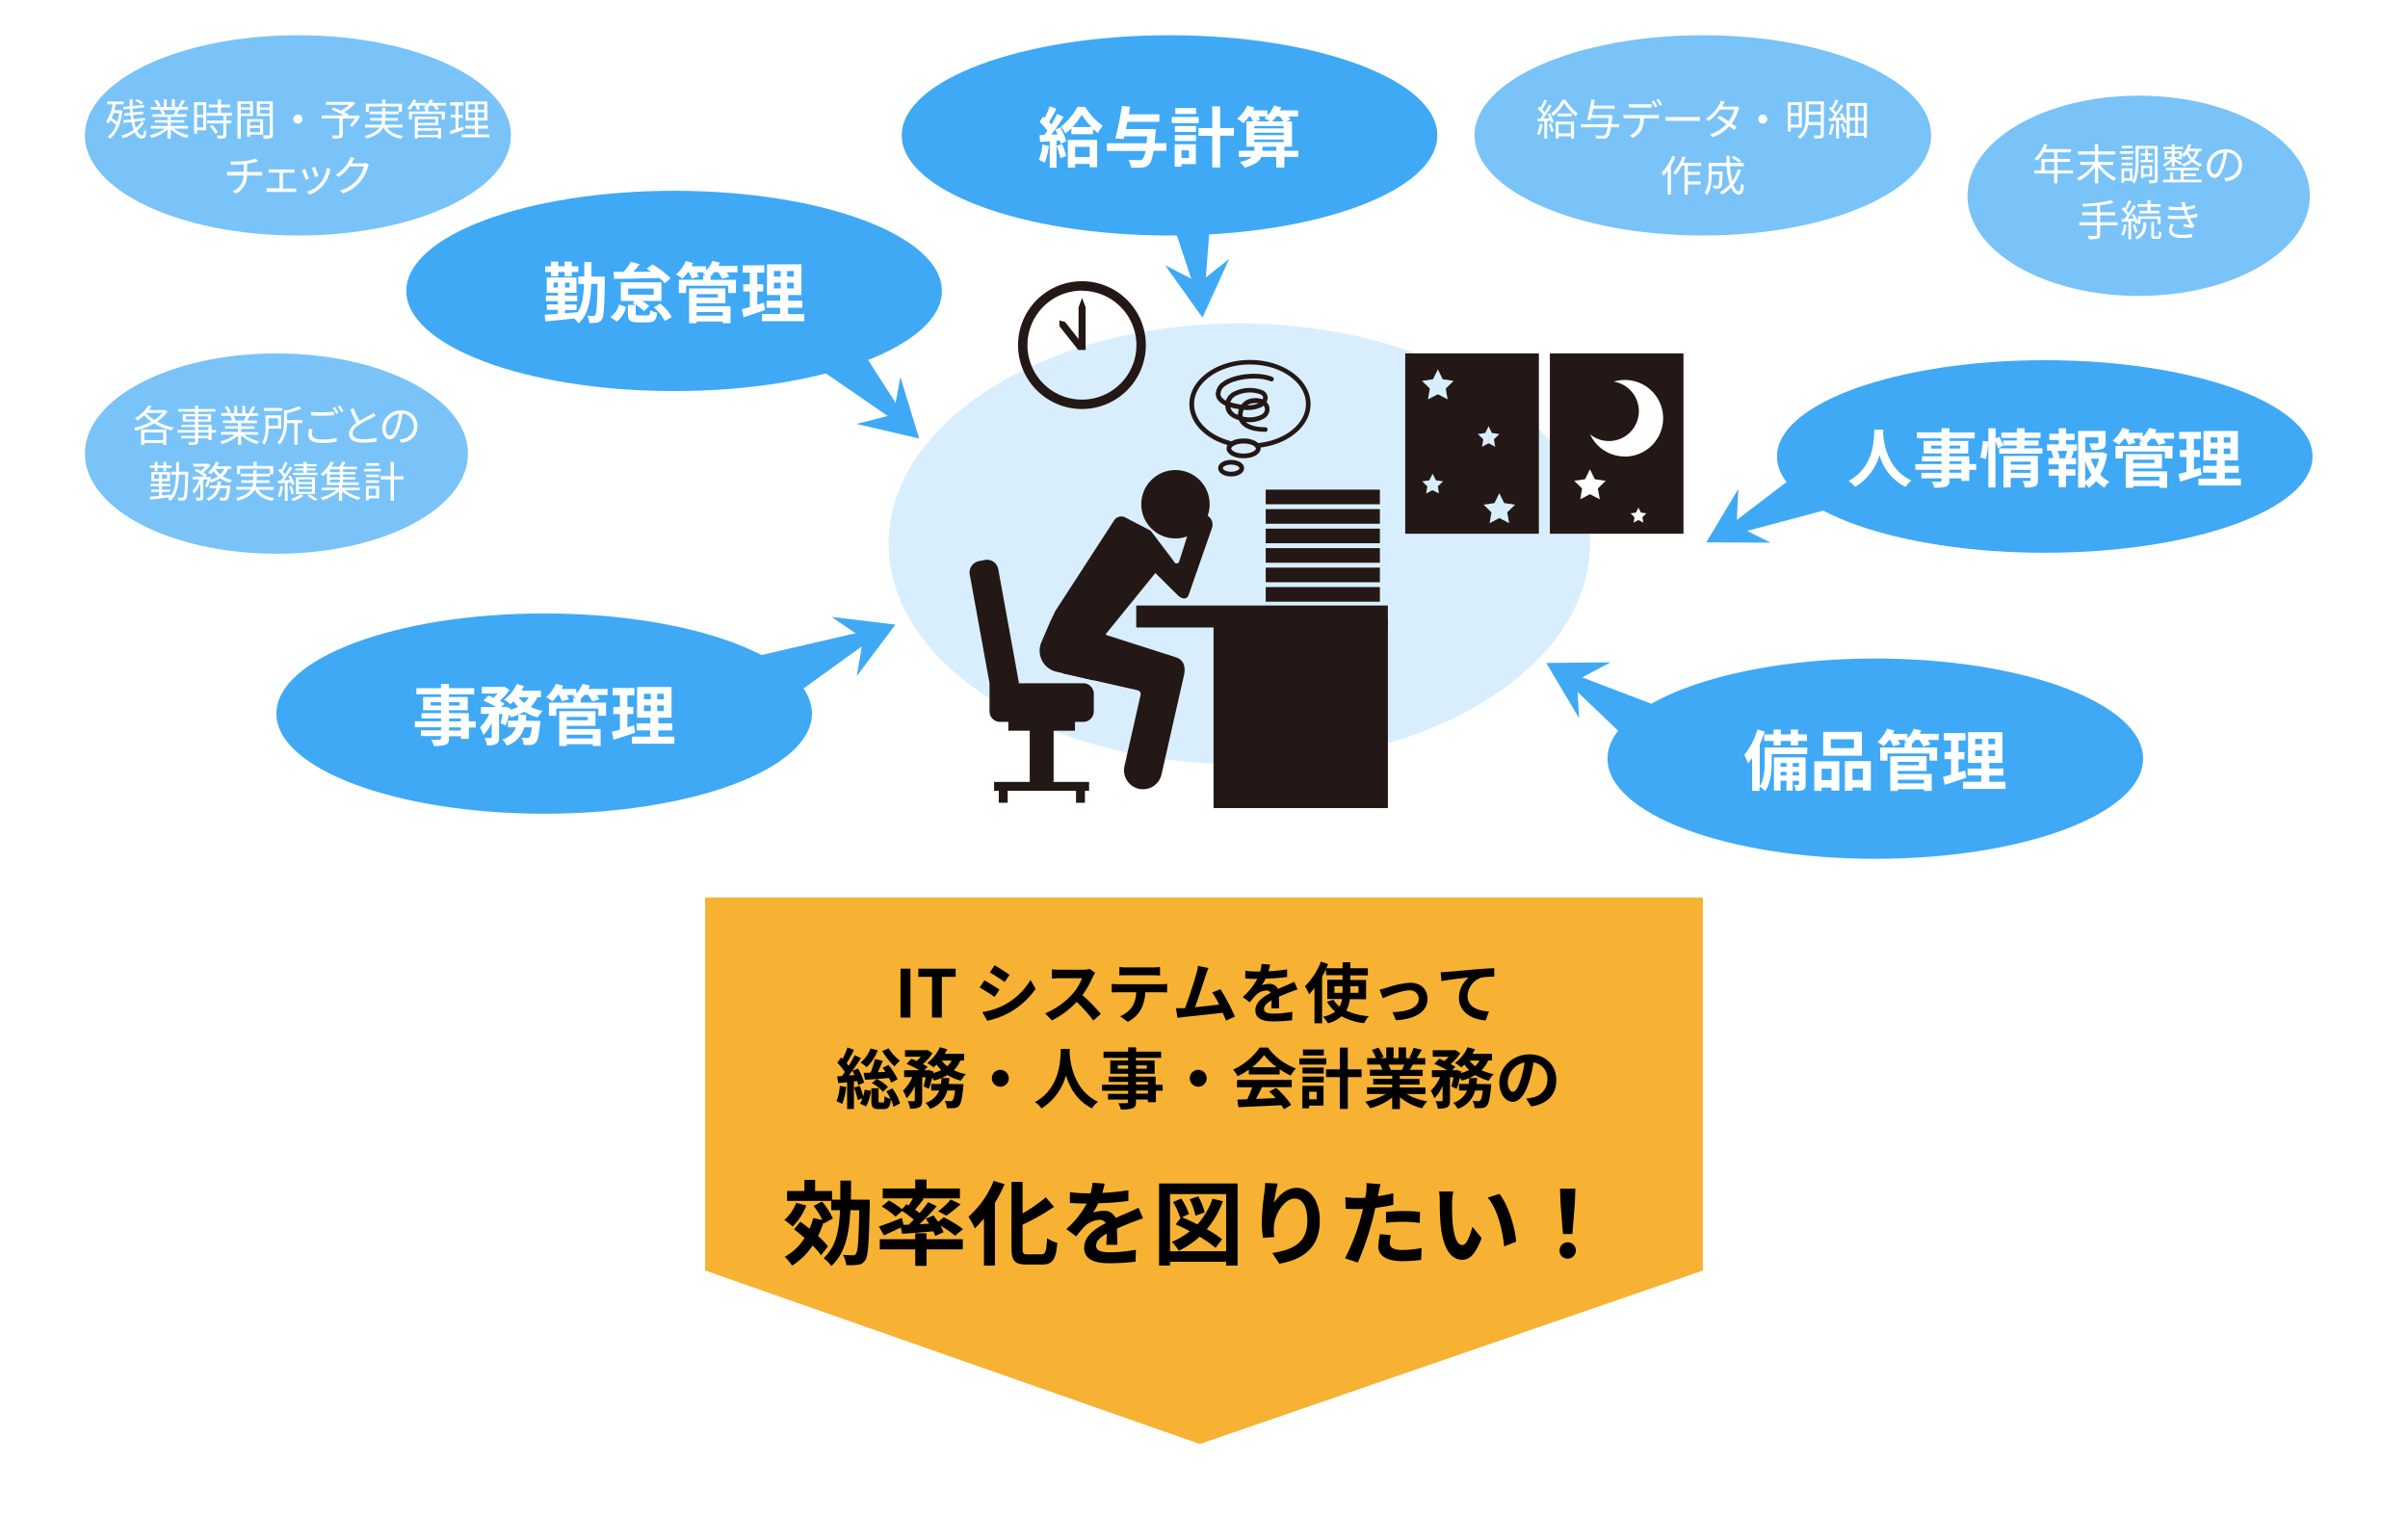 <svg xmlns="http://www.w3.org/2000/svg" width="730" height="460" viewBox="0 0 730 460"><defs><style>.cls-1{fill:#fff;}.cls-2{fill:#79c3f8;}.cls-3{fill:#f7b233;}.cls-4{fill:#d9eefd;}.cls-5{fill:#231815;}.cls-6{fill:#3fa9f5;}</style></defs><g id="レイヤー_2" data-name="レイヤー 2"><rect class="cls-1" width="730" height="460"/></g><g id="レイヤー_1" data-name="レイヤー 1"><ellipse class="cls-2" cx="90.31" cy="41.04" rx="64.59" ry="30.36"/><ellipse class="cls-2" cx="83.8" cy="137.51" rx="58.07" ry="30.36"/><ellipse class="cls-2" cx="516.23" cy="41.04" rx="69.21" ry="30.36"/><ellipse class="cls-2" cx="648.35" cy="59.36" rx="51.9" ry="30.36"/><polygon class="cls-3" points="516.23 272.09 516.23 385.18 363.75 437.77 213.77 385.18 213.77 272.09 516.23 272.09"/><ellipse class="cls-4" cx="375.69" cy="164.85" rx="106.31" ry="66.81"/><path d="M273,293.67h3v14.82h-3Z"/><path d="M282.56,296.15H278.4v-2.48h11.32v2.48h-4.2v12.34h-3Z"/><path d="M303,300l-1.46,2.24c-1.14-.78-3.22-2.14-4.56-2.84l1.46-2.22C299.74,297.93,301.94,299.31,303,300Zm1.62,4.58a20.42,20.42,0,0,0,7.79-7.5l1.54,2.72a23.79,23.79,0,0,1-14.65,9.66l-1.5-2.64A21.67,21.67,0,0,0,304.58,304.61Zm1.46-9.1-1.5,2.22c-1.12-.78-3.2-2.14-4.52-2.88l1.46-2.2C302.8,293.37,305,294.79,306,295.51Z"/><path d="M331.29,296.17a29,29,0,0,1-3.15,5.5,55.37,55.37,0,0,1,5.59,5.72l-2.28,2a45.73,45.73,0,0,0-5.05-5.66,26.34,26.34,0,0,1-7.52,5.62l-2.06-2.16a22.42,22.42,0,0,0,8.2-5.74,15.5,15.5,0,0,0,3-4.9h-6.78c-.84,0-1.94.12-2.36.14v-2.84a22.34,22.34,0,0,0,2.36.14h7.06a7.17,7.17,0,0,0,2.06-.26l1.65,1.22A9.45,9.45,0,0,0,331.29,296.17Z"/><path d="M338.92,298.39H352a15.13,15.13,0,0,0,1.82-.12v2.6c-.5,0-1.26-.06-1.82-.06H347.2a12.69,12.69,0,0,1-1.28,5.14,9.6,9.6,0,0,1-4,3.84l-2.34-1.7a8.31,8.31,0,0,0,3.62-2.86,8.59,8.59,0,0,0,1.24-4.42h-5.5c-.6,0-1.36,0-1.92.08v-2.62C337.6,298.33,338.3,298.39,338.92,298.39Zm2.54-5.1h8.05a15.67,15.67,0,0,0,2.16-.14v2.58c-.68,0-1.46-.08-2.16-.08h-8c-.7,0-1.54,0-2.16.08v-2.58A15.38,15.38,0,0,0,341.46,293.29Z"/><path d="M365.54,295.63c-.64,2-2.26,7-3.26,9.72,2.44-.24,5.28-.56,7.31-.8a25,25,0,0,0-2.11-3.66l2.51-1a61.51,61.51,0,0,1,4.38,8.32l-2.7,1.2c-.26-.68-.58-1.5-1-2.36-3.25.38-9.31,1-11.83,1.28l-1.88.24-.46-2.92c.68,0,1.54,0,2.2,0l.54,0c1.16-3,2.88-8.44,3.46-10.52a14.55,14.55,0,0,0,.48-2.32l3.18.66C366.14,294,365.84,294.75,365.54,295.63Z"/><path d="M384.52,294.45a51.06,51.06,0,0,0,5.67-.58l0,2.32a60,60,0,0,1-6.53.5,14,14,0,0,1-1.14,2,6.78,6.78,0,0,1,2.26-.4,2.71,2.71,0,0,1,2.66,1.54c1-.48,1.88-.82,2.71-1.18s1.48-.66,2.22-1l1,2.32c-.64.18-1.7.58-2.38.84-.9.36-2.05.8-3.27,1.36,0,1.12.06,2.6.08,3.52h-2.4c.06-.6.08-1.56.1-2.44-1.5.86-2.3,1.64-2.3,2.64s.94,1.4,2.9,1.4a32.83,32.83,0,0,0,5.69-.56l-.08,2.58a50.37,50.37,0,0,1-5.67.34c-3.14,0-5.46-.76-5.46-3.34s2.4-4.16,4.68-5.34a1.54,1.54,0,0,0-1.4-.68,4.87,4.87,0,0,0-3.12,1.38,23,23,0,0,0-1.86,2.2l-2.14-1.6a19.63,19.63,0,0,0,4.42-5.52h-.26c-.82,0-2.28,0-3.38-.12v-2.34a26,26,0,0,0,3.52.24h1a11.12,11.12,0,0,0,.4-2.3l2.64.22A19.13,19.13,0,0,1,384.52,294.45Z"/><path d="M409.22,302.91a9.46,9.46,0,0,1-1.1,3.48,20.12,20.12,0,0,0,6.85,1.68,9.82,9.82,0,0,0-1.42,2.12,18.41,18.41,0,0,1-6.85-2.1,10.26,10.26,0,0,1-4.1,2.14,13.06,13.06,0,0,0-1.48-2,9.22,9.22,0,0,0,3.64-1.54,11.52,11.52,0,0,1-2.46-3l1.94-.6a8.25,8.25,0,0,0,1.86,2.06,6.5,6.5,0,0,0,.74-2.28h-4.46v-5.84H407v-1.4h-5v-1.84c-.36.78-.76,1.54-1.2,2.3v14.14H398.5V299.53a22.09,22.09,0,0,1-1.64,1.88A15.74,15.74,0,0,0,395.6,299a21.23,21.23,0,0,0,4.84-7.46l2.2.72c-.18.42-.36.84-.54,1.28H407v-1.82h2.36v1.82h5.31v2.16h-5.31v1.4h4.77v5.84ZM407,301v-2h-2.46v2Zm2.36-2v2h2.49v-2Z"/><path d="M420.28,299.49a28.17,28.17,0,0,1,7.18-1.56c3.17,0,5.29,1.88,5.29,4.9,0,3.62-3.18,6.08-9.55,6.48l-1.06-2.46c4.58-.12,7.95-1.34,7.95-4.06a2.57,2.57,0,0,0-2.87-2.54c-2.32,0-6.32,1.66-8,2.38l-1-2.6C418.76,299.91,419.68,299.67,420.28,299.49Z"/><path d="M438.7,294.63l8.62-.76c2.06-.16,4.27-.3,5.67-.34l0,2.56a22.82,22.82,0,0,0-3.87.26,6.08,6.08,0,0,0-4.22,5.62c0,3.28,3.08,4.48,6.47,4.66l-.95,2.74c-4.18-.28-8.14-2.54-8.14-6.86a8.05,8.05,0,0,1,3-6.18c-1.88.2-6,.64-8.28,1.14l-.26-2.74C437.52,294.71,438.3,294.67,438.7,294.63Z"/><path d="M256.51,329.53a18.32,18.32,0,0,1-1.2,5.16,12.45,12.45,0,0,0-1.72-.84,15,15,0,0,0,1-4.64Zm2.36-1.66v8.34h-2.06v-8.12l-2.7.28-.32-2.06,1.42-.08c.3-.38.6-.8.9-1.24a18.31,18.31,0,0,0-2.28-2.82l1.16-1.58.46.42a26.22,26.22,0,0,0,1.46-3.46l2,.76c-.7,1.36-1.54,2.9-2.24,4,.22.26.44.54.62.8a32.08,32.08,0,0,0,1.8-3.22l1.92.9c-1.1,1.68-2.44,3.66-3.7,5.24l1.76-.12c-.22-.46-.44-.88-.66-1.28l1.68-.7a17.72,17.72,0,0,1,1.88,4.24l-1.78.82a11.76,11.76,0,0,0-.36-1.28Zm1.76,1.32a29.32,29.32,0,0,1,1.06,3.16,15,15,0,0,0,.44-2l1.9.32a12.67,12.67,0,0,1-1.46,4.74l-1.86-.82a6.43,6.43,0,0,0,.78-1.62l-1.48.5a23.83,23.83,0,0,0-1.08-3.76Zm5.46-10.78a13.68,13.68,0,0,1-3.36,5.14,16.73,16.73,0,0,0-1.84-1.44,9.45,9.45,0,0,0,3-4.26Zm4.09,9.82a10.65,10.65,0,0,0-.66-1.42c-2.6.22-5.29.42-7.29.56l-.4-2.14c.62,0,1.34,0,2.12-.08a31.07,31.07,0,0,0,1.28-4.1l2.39.56c-.49,1.14-1,2.38-1.51,3.46l2.31-.1c-.28-.44-.58-.86-.86-1.24l1.8-.88a20.65,20.65,0,0,1,2.76,4.36Zm.32,1.72a14,14,0,0,1,2.34,4.58l-2,1a9.91,9.91,0,0,0-.78-2.22c-.22,2.32-.8,2.92-2.12,2.92h-1.58c-1.83,0-2.19-.64-2.19-2.58v-3.72h2.17v3.7c0,.54.05.6.4.6h.91c.37,0,.45-.22.49-1.92a5.36,5.36,0,0,0,1.84.82,16.62,16.62,0,0,0-1.3-2.26Zm-4.71-2.84a11.06,11.06,0,0,1,3.41,2.44L267.64,331a10.56,10.56,0,0,0-3.35-2.64Zm3.61-9.28a14,14,0,0,0,3.44,3.74,9,9,0,0,0-1.64,1.74,21.14,21.14,0,0,1-3.74-4.66Z"/><path d="M291.14,321.53a9.82,9.82,0,0,1-2,2.92,15.56,15.56,0,0,0,3.68,1.18,9.13,9.13,0,0,0-1.5,2,14.41,14.41,0,0,1-4.08-1.72,16.23,16.23,0,0,1-4.09,1.68,7.57,7.57,0,0,0-.56-.84,23.35,23.35,0,0,1-1,3.34l-1.6-.74a26.07,26.07,0,0,0,.64-2.76h-1.06v7c0,1.08-.16,1.72-.86,2.08a5.9,5.9,0,0,1-2.82.42,7.92,7.92,0,0,0-.68-2.26c.74,0,1.54,0,1.8,0s.32-.06.32-.3v-4.28a12.12,12.12,0,0,1-2.5,3.7,13.33,13.33,0,0,0-1.08-2.3,12.57,12.57,0,0,0,2.84-4.12h-2.5v-2.08h4.58a29,29,0,0,0-3.86-1.94l1.5-1.52c.48.18,1,.4,1.58.64a12.49,12.49,0,0,0,1.26-1.26h-4.8v-2h6.46l.36-.08,1.52,1a14.93,14.93,0,0,1-2.92,3.3,11.19,11.19,0,0,1,1.46.88l-1,1h1l.32-.1,1.44.48-.08.46a12.12,12.12,0,0,0,2.44-.92,11.31,11.31,0,0,1-1.42-1.66,11.91,11.91,0,0,1-.9.86,17.46,17.46,0,0,0-1.94-1.34,11.92,11.92,0,0,0,3.82-4.76l2.22.6a11.75,11.75,0,0,1-.74,1.4h5.91v2Zm.94,7.16s0,.62-.08.9c-.32,3.46-.68,5-1.26,5.64a2.2,2.2,0,0,1-1.46.7,15.39,15.39,0,0,1-2.25,0,5.1,5.1,0,0,0-.64-2.2,17.1,17.1,0,0,0,1.73.1.81.81,0,0,0,.64-.22c.28-.26.54-1.12.76-3h-2.33a8,8,0,0,1-5.26,5.56,6.73,6.73,0,0,0-1.38-1.84,6.41,6.41,0,0,0,4.18-3.72h-2.42v-2h2.92a16.7,16.7,0,0,0,.2-1.78h2.39c-.06.6-.13,1.2-.2,1.78Zm-6.57-7.16a7.84,7.84,0,0,0,1.66,1.7,6.11,6.11,0,0,0,1.33-1.7Z"/><path d="M305.81,326.89a2.56,2.56,0,1,1-2.56-2.56A2.58,2.58,0,0,1,305.81,326.89Z"/><path d="M324.31,318c0,.32,0,.72-.06,1.14.16,2.76,1.16,11.38,8.63,14.88a7.82,7.82,0,0,0-1.84,2c-4.53-2.24-6.77-6.36-7.89-10a17.08,17.08,0,0,1-7.4,10,8.33,8.33,0,0,0-2-1.9c8-4.42,7.7-13.5,7.84-16.14Z"/><path d="M352.5,330.67h-2.08v3.48H348v-.82h-3.61V334c0,1.18-.28,1.66-1.06,2a10.53,10.53,0,0,1-3.54.34,7.33,7.33,0,0,0-.78-1.88c1,0,2.14,0,2.46,0s.5-.14.5-.5v-.62h-6.08v-1.72H342v-.94h-7.92v-1.82H342V328h-5.92v-1.6H342v-.88h-5.42v-4H342v-.82h-7.46v-1.88H342v-1.3h2.42v1.3H352v1.88h-7.65v.82h5.69v4h-5.69v.88h6v2.46h2.08ZM342,324v-1h-3.14v1Zm2.42-1v1h3.25v-1Zm0,5.8H348V328h-3.61Zm3.61,1.82h-3.61v.94H348Z"/><path d="M365.81,326.89a2.56,2.56,0,1,1-2.56-2.56A2.58,2.58,0,0,1,365.81,326.89Z"/><path d="M378.59,324.27a23.09,23.09,0,0,1-3.38,2,9.29,9.29,0,0,0-1.4-2,19.86,19.86,0,0,0,8.08-6.7h2.48a18.32,18.32,0,0,0,8.47,6.34,12.33,12.33,0,0,0-1.54,2.18,24.17,24.17,0,0,1-3.36-1.94v1.58h-9.35Zm-3.54,3.12H391.6v2.2h-9c-.58,1.18-1.24,2.42-1.84,3.54,1.92-.06,4-.14,6-.22a25.56,25.56,0,0,0-2-2l2.11-1.1a26.9,26.9,0,0,1,4.58,5.14l-2.22,1.34a10.6,10.6,0,0,0-.8-1.24c-4.71.26-9.65.46-13,.62l-.32-2.32,3-.1a38.41,38.41,0,0,0,1.52-3.62h-4.64Zm12-3.84a19.46,19.46,0,0,1-3.84-3.7,18.18,18.18,0,0,1-3.66,3.7Z"/><path d="M402.09,322.73h-8.18v-1.88h8.18Zm-.86,12.44h-4.36V336h-2.06v-6.82h6.42Zm-6.36-11.54h6.42v1.82h-6.42Zm0,2.74h6.42v1.78h-6.42Zm6.46-6.4H395v-1.8h6.34Zm-4.46,11v2.3h2.28V331Zm15.91-4.42H408.6v9.64h-2.41v-9.64H402v-2.36h4.18v-6.6h2.41v6.6h4.18Z"/><path d="M426.38,331.67a17.87,17.87,0,0,0,6.34,2.18,11.19,11.19,0,0,0-1.6,2.16,17.18,17.18,0,0,1-6.73-3.38v3.6h-2.34v-3.48a19,19,0,0,1-6.7,3.24,11.09,11.09,0,0,0-1.52-2,21,21,0,0,0,6.32-2.34h-5.74v-2h7.64v-.88h-5.76v-1.72h5.76v-.9h-6.76v-1.86h3.8a9,9,0,0,0-.68-1.56l.24,0h-4.18v-1.94h2.68a17.93,17.93,0,0,0-1.24-2.48l2-.7a15.13,15.13,0,0,1,1.52,2.82l-1,.36h1.82v-3.26h2.22v3.26H424v-3.26h2.25v3.26H428l-.72-.22a16.11,16.11,0,0,0,1.26-2.9l2.5.6c-.56.92-1.1,1.82-1.56,2.52h2.6v1.94h-3.76c-.32.58-.65,1.12-.94,1.6h3.92v1.86h-6.95v.9h6v1.72h-6v.88h7.79v2Zm-5.45-8.92a10.74,10.74,0,0,1,.68,1.54l-.34.06H425c.24-.48.48-1.06.7-1.6Z"/><path d="M451.14,321.53a9.82,9.82,0,0,1-2,2.92,15.56,15.56,0,0,0,3.68,1.18,9.13,9.13,0,0,0-1.5,2,14.41,14.41,0,0,1-4.08-1.72,16.23,16.23,0,0,1-4.09,1.68,7.57,7.57,0,0,0-.56-.84,23.35,23.35,0,0,1-1,3.34l-1.6-.74a26.07,26.07,0,0,0,.64-2.76h-1.06v7c0,1.08-.16,1.72-.86,2.08a5.9,5.9,0,0,1-2.82.42,7.92,7.92,0,0,0-.68-2.26c.74,0,1.54,0,1.8,0s.32-.06.32-.3v-4.28a12.12,12.12,0,0,1-2.5,3.7,13.33,13.33,0,0,0-1.08-2.3,12.57,12.57,0,0,0,2.84-4.12h-2.5v-2.08h4.58a29,29,0,0,0-3.86-1.94l1.5-1.52c.48.18,1,.4,1.58.64a12.49,12.49,0,0,0,1.26-1.26h-4.8v-2h6.46l.36-.08,1.52,1a14.93,14.93,0,0,1-2.92,3.3,11.19,11.19,0,0,1,1.46.88l-1,1h1l.32-.1,1.44.48-.08.46a12.12,12.12,0,0,0,2.44-.92,11.31,11.31,0,0,1-1.42-1.66,11.91,11.91,0,0,1-.9.86,17.46,17.46,0,0,0-1.94-1.34,11.92,11.92,0,0,0,3.82-4.76l2.22.6a11.75,11.75,0,0,1-.74,1.4h5.91v2Zm.94,7.16s0,.62-.08.9c-.32,3.46-.68,5-1.26,5.64a2.2,2.2,0,0,1-1.46.7,15.39,15.39,0,0,1-2.25,0,5.1,5.1,0,0,0-.64-2.2,17.1,17.1,0,0,0,1.73.1.81.81,0,0,0,.64-.22c.28-.26.54-1.12.76-3h-2.33a8,8,0,0,1-5.26,5.56,6.73,6.73,0,0,0-1.38-1.84,6.41,6.41,0,0,0,4.18-3.72h-2.42v-2h2.92a16.7,16.7,0,0,0,.2-1.78h2.39c-.06.6-.13,1.2-.2,1.78Zm-6.57-7.16a7.84,7.84,0,0,0,1.66,1.7,6.11,6.11,0,0,0,1.33-1.7Z"/><path d="M464.17,335.43l-1.5-2.38a15.38,15.38,0,0,0,1.86-.32,5.44,5.44,0,0,0,4.57-5.36,4.94,4.94,0,0,0-4.21-5.28,40.45,40.45,0,0,1-1.2,5.42c-1.2,4-2.92,6.52-5.1,6.52s-4.06-2.44-4.06-5.82c0-4.62,4-8.56,9.18-8.56,5,0,8.09,3.44,8.09,7.8S469.22,334.65,464.17,335.43Zm-5.5-4.48c.84,0,1.62-1.26,2.44-4a30,30,0,0,0,1.06-4.84,6.3,6.3,0,0,0-5.08,5.8C457.09,330,457.89,331,458.67,331Z"/><path d="M244.45,365.46a18.47,18.47,0,0,1-4.15,6.38,23.78,23.78,0,0,0-2.52-2,12.92,12.92,0,0,0,3.59-5.18Zm4.45,15.09a21.38,21.38,0,0,0-2.55-2.94,21.11,21.11,0,0,1-6.21,6.07A18.37,18.37,0,0,0,237.9,381a16.29,16.29,0,0,0,6-5.68c-1.06-.95-2.15-1.85-3.16-2.63l1.88-2.33c.89.65,1.84,1.38,2.8,2.13a24.4,24.4,0,0,0,1.12-3.22l2.77.59a22.59,22.59,0,0,0-2.69-4.28l2.58-1.29a20.42,20.42,0,0,1,3.3,5.12l-2.77,1.49-.11-.31A25.33,25.33,0,0,1,248,374.7a24.77,24.77,0,0,1,3,3.13Zm14.76-16.83s0,1.06,0,1.48c-.23,11.51-.45,15.6-1.37,16.86a2.84,2.84,0,0,1-2.19,1.37,19.35,19.35,0,0,1-3.55.11,7.59,7.59,0,0,0-1-3.1c1.26.08,2.41.11,2.94.11a1,1,0,0,0,1-.48c.59-.75.84-4.17,1-13.19H257.8c-.36,7.2-1.56,13.08-5.79,16.94a10.31,10.31,0,0,0-2.35-2.4c3.72-3.31,4.73-8.26,5-14.54H252v-2.82H238.6v-3h5.26v-3.36h3.25v3.36h5.12v2.63h2.52c0-1.82,0-3.75,0-5.77H258c0,2,0,3.92-.05,5.77Z"/><path d="M275.42,371.31c.53-.51,1.06-1,1.59-1.57a37.2,37.2,0,0,0-3.53-2.63l-2,1.73a22.52,22.52,0,0,0-4.2-3.08l2.21-1.82a28.12,28.12,0,0,1,4,2.66l1.29-1.54.67.4c.45-.68.93-1.46,1.32-2.16H267.6v-3h9.86v-2.71h3.42v2.71H291v3H279.39l.62.22c-.87,1.12-1.79,2.27-2.61,3.22.51.37,1,.7,1.4,1,1-1.15,1.85-2.27,2.55-3.28l2.61,1.21a68.46,68.46,0,0,1-5.21,5.46l2.88-.14c-.31-.53-.67-1-1-1.51l2.36-1c.44.58.95,1.26,1.4,1.93l1.7-1.37a35.5,35.5,0,0,1,5.86,3.58l-2.41,2a31.21,31.21,0,0,0-4.45-3.05,11.46,11.46,0,0,1,.95,2l-2.52,1.12a11.55,11.55,0,0,0-.59-1.4c-3.39.31-6.8.56-9.49.76l-.34-1.93c-1.76.86-3.61,1.73-5.12,2.4l-1.57-2.68c1.76-.56,4.45-1.6,7-2.61l.5,2.07Zm5.46,4.37h11v3.08h-11v5h-3.42v-5H266.71v-3.08h10.75v-1.8h3.42Zm3.55-8.46a25.16,25.16,0,0,0,3.78-3.56l3,1.43a41.37,41.37,0,0,1-4.31,3.45Z"/><path d="M304.54,359a46,46,0,0,1-2.92,5.66v19h-3.33V369.4a30.76,30.76,0,0,1-2.77,3,24.62,24.62,0,0,0-1.93-3.53A28.88,28.88,0,0,0,301.23,358Zm11.11,21.26c1.35,0,1.57-1,1.79-4.9a9.75,9.75,0,0,0,3.08,1.42c-.39,4.82-1.26,6.58-4.56,6.58h-4.79c-3.53,0-4.53-1.12-4.53-5.06v-20H310v9.57a47.31,47.31,0,0,0,7.05-4.9l2.47,2.91a68.86,68.86,0,0,1-9.52,5.41v7.05c0,1.66.19,1.94,1.54,1.94Z"/><path d="M334.16,361.65a70.72,70.72,0,0,0,7.92-.81l0,3.24a80.65,80.65,0,0,1-9.13.7,19.67,19.67,0,0,1-1.6,2.86,9.41,9.41,0,0,1,3.17-.56,3.8,3.8,0,0,1,3.72,2.16c1.46-.68,2.63-1.15,3.78-1.66s2.07-.92,3.11-1.45l1.4,3.25c-.9.25-2.38.81-3.33,1.17-1.26.51-2.86,1.12-4.57,1.91,0,1.56.09,3.64.11,4.92h-3.36c.09-.84.12-2.18.14-3.41-2.1,1.2-3.22,2.29-3.22,3.69s1.32,2,4.06,2a45.55,45.55,0,0,0,8-.78l-.12,3.61a70.26,70.26,0,0,1-7.92.48c-4.4,0-7.64-1.07-7.64-4.68s3.36-5.82,6.55-7.47a2.16,2.16,0,0,0-2-1,6.8,6.8,0,0,0-4.37,1.94,31,31,0,0,0-2.6,3.08l-3-2.24a27.55,27.55,0,0,0,6.19-7.73h-.37c-1.14,0-3.19-.06-4.73-.17v-3.28a35.52,35.52,0,0,0,4.93.34h1.34a15,15,0,0,0,.56-3.22l3.7.31A28.12,28.12,0,0,1,334.16,361.65Z"/><path d="M375.18,358.79v24.87h-3.47v-1.15h-17v1.15h-3.33V358.79Zm-3.47,20.53V362h-17v17.34Zm-1-15.15a27.41,27.41,0,0,1-4.87,8.48,33.21,33.21,0,0,1,4.65,3.05l-2,2.61a32.71,32.71,0,0,0-4.82-3.39,25.7,25.7,0,0,1-6.32,4.26,15.91,15.91,0,0,0-2.1-2.69,22.58,22.58,0,0,0,5.46-3.22c-1.46-.79-2.94-1.49-4.32-2.07l1.71-2.13-.31.14a22.21,22.21,0,0,0-2.18-4.79l2.49-1.06a20,20,0,0,1,2.35,4.67l-2.12,1c1.45.59,3.08,1.35,4.67,2.16a21.85,21.85,0,0,0,4.57-7.78Zm-8.29,4.39a20.59,20.59,0,0,0-1.76-5l2.6-.86a18.1,18.1,0,0,1,1.93,4.87Z"/><path d="M386.24,364.64c1.34-2.18,3.78-4.53,6.94-4.53,3.9,0,6.92,3.81,6.92,10,0,7.92-4.84,11.7-12.26,13l-2.13-3.24c6.21-1,10.61-3,10.61-9.78,0-4.31-1.46-6.72-3.81-6.72-3.3,0-6.19,5-6.33,8.66a15.67,15.67,0,0,0,.14,3l-3.44.23a31.47,31.47,0,0,1-.36-4.68,74.22,74.22,0,0,1,.78-9,24.59,24.59,0,0,0,.22-2.94l3.84.17A46.51,46.51,0,0,0,386.24,364.64Z"/><path d="M417.94,361.59c-.06.31-.14.67-.23,1.07,1.57-.23,3.14-.54,4.68-.9v3.5a51.31,51.31,0,0,1-5.46.92c-.25,1.21-.53,2.44-.84,3.59a88,88,0,0,1-4.45,13l-3.9-1.31a60.85,60.85,0,0,0,4.85-12.6c.19-.76.42-1.54.59-2.36-.65,0-1.26.06-1.85.06-1.35,0-2.41-.06-3.39-.11l-.08-3.5a27.17,27.17,0,0,0,3.52.22c.82,0,1.66,0,2.52-.08.12-.62.2-1.15.26-1.6a14.79,14.79,0,0,0,.08-2.83l4.28.34C418.3,359.72,418.05,361,417.94,361.59Zm3.36,15.21c0,1.23.84,2.15,3.83,2.15a32.38,32.38,0,0,0,5.83-.59l-.14,3.59a46.3,46.3,0,0,1-5.72.39c-4.7,0-7.25-1.62-7.25-4.45a19.07,19.07,0,0,1,.51-3.75l3.33.33A9.36,9.36,0,0,0,421.3,376.8Zm4.25-9.66a48.59,48.59,0,0,1,4.93.25l-.08,3.36a40.61,40.61,0,0,0-4.82-.34,49.49,49.49,0,0,0-5.4.28v-3.27C421.74,367.28,423.76,367.14,425.55,367.14Z"/><path d="M440.2,364.7c0,1.82,0,3.92.16,5.94.4,4,1.24,6.8,3,6.8,1.32,0,2.44-3.28,3-5.52l2.8,3.42c-1.85,4.87-3.61,6.58-5.85,6.58-3.08,0-5.74-2.77-6.53-10.28-.28-2.57-.31-5.85-.31-7.56a16.77,16.77,0,0,0-.22-2.85l4.31,0A23.52,23.52,0,0,0,440.2,364.7Zm19.43,11.73L456,377.86c-.45-4.51-1.93-11.31-5-14.78l3.55-1.15C457.19,365.15,459.32,372.15,459.63,376.43Z"/><path d="M472.79,379.09a2.47,2.47,0,1,1,2.46,2.47A2.39,2.39,0,0,1,472.79,379.09Zm.28-14.56-.14-4.17h4.65l-.14,4.17-.76,9.58h-2.86Z"/><rect class="cls-5" x="367.89" y="187.68" width="52.86" height="57.3"/><rect class="cls-5" x="344.46" y="183.57" width="76.28" height="6.66"/><rect class="cls-5" x="383.71" y="177.98" width="34.61" height="4.43"/><rect class="cls-5" x="383.71" y="172.08" width="34.61" height="4.43"/><rect class="cls-5" x="383.71" y="166.17" width="34.61" height="4.43"/><rect class="cls-5" x="383.71" y="160.26" width="34.61" height="4.43"/><rect class="cls-5" x="383.71" y="154.35" width="34.61" height="4.43"/><rect class="cls-5" x="383.71" y="148.44" width="34.61" height="4.43"/><path class="cls-5" d="M325.89,221.54v-2.69h2.52a3.18,3.18,0,0,0,3.18-3.18v-5.35a3.18,3.18,0,0,0-3.18-3.18H308.49l.41-.09-6.27-34.5a3.47,3.47,0,0,0-4.11-2.78l-1.82.37a3.47,3.47,0,0,0-2.72,4l6,33h0v8.53a3.18,3.18,0,0,0,3.18,3.18h2.52v2.69h6.49v15.51H301.36v2.69h1.43v3.64h2.69v-3.64h20.73v3.64h2.69v-3.64h1.27v-2.69H319.41V221.54Z"/><circle class="cls-5" cx="356.35" cy="152.87" r="10.37"/><path class="cls-5" d="M354.55,168.42l-5.73-7.55-7.7-4a2.59,2.59,0,0,0-3.37.89l-17.84,27.5-1.4,2.9-2.79,6.5a6.53,6.53,0,0,0,4.61,9l11.12,2.59,3.87-14.13Z"/><path class="cls-5" d="M356.47,199.26l-30.26-9.67-4.09,14.52,22.74,5.15a1.2,1.2,0,0,1,.91,1.44l-4.88,21.55a5.75,5.75,0,0,0,4.62,6.94h0a5.75,5.75,0,0,0,6.61-4.4l6.9-30.46C359.43,201.6,358.56,199.92,356.47,199.26Z"/><path class="cls-5" d="M365.34,156h0a3.18,3.18,0,0,0-4,2.07l-3.87,12.17a.81.81,0,0,1-1.34.34l-1.54-2.12-9.37.28,11.95,11.83c1.25,1.08,2.44,1.23,3.1,0l7.14-20.48A3.19,3.19,0,0,0,365.34,156Z"/><path class="cls-5" d="M426,107.15V161.8h40.52V107.15Zm8.42,7.83,1.48-3,1.47,3,3.31.48-2.39,2.33.56,3.28-2.95-1.55-3,1.55.56-3.28-2.39-2.33Zm1.79,34.62-1.94-1-1.93,1,.37-2.15-1.56-1.53,2.16-.31,1-2,1,2,2.16.31-1.56,1.53Zm14.06-18.34,1-2.07,1,2.07,2.27.33-1.65,1.6.39,2.26-2-1.07-2,1.07.38-2.26-1.64-1.6Zm7.26,27.35-3-1.56-2.95,1.56.56-3.29L449.75,153l3.3-.48,1.48-3,1.48,3,3.3.48-2.39,2.33Z"/><polygon class="cls-5" points="329.11 106.1 326.97 106.1 326.97 93.15 328.04 90.31 329.11 93.15 329.11 106.1"/><path class="cls-5" d="M469.85,107.15V161.8h40.51V107.15ZM485,151.38,482,149.83l-2.95,1.55.56-3.29-2.39-2.33,3.3-.48,1.48-3,1.48,3,3.3.48-2.39,2.33Zm13.19,7.06-1.48-.78-1.48.78.29-1.64-1.2-1.17,1.65-.24.74-1.49.74,1.49,1.65.24-1.2,1.17Zm-5.63-20.05a11.6,11.6,0,0,1-10.51-6.7,9.07,9.07,0,1,0,7.16-16,11.61,11.61,0,1,1,3.35,22.72Z"/><path class="cls-5" d="M328,124a19.37,19.37,0,1,1,19.37-19.37A19.39,19.39,0,0,1,328,124Zm0-35.89a16.52,16.52,0,1,0,16.52,16.52A16.54,16.54,0,0,0,328,88.15Z"/><polygon class="cls-5" points="328.55 104.77 326.88 106.1 321.2 98.93 321.15 97.15 322.87 97.6 328.55 104.77"/><path class="cls-5" d="M383.58,130.89c-5.43,0-7.32-1.95-8-3.5-1.78-.58-4-1.55-4.12-4.42-1.53-.71-2.83-1.9-2.89-3.4a4.53,4.53,0,0,1,2.24-3.87c3.54-2.46,10.79-3.15,14.91-1.43a.71.71,0,0,1,.39.93.72.72,0,0,1-.94.38c-3.61-1.51-10.45-.85-13.54,1.29a3.13,3.13,0,0,0-1.63,2.65c0,.73.74,1.43,1.64,1.94a4.56,4.56,0,0,1,2.06-2.54,10.88,10.88,0,0,1,8.84-.67,2.56,2.56,0,0,1,1.77,2.29,2.89,2.89,0,0,1-.36,1.34h0a3.06,3.06,0,0,1,.86,2.77,3.33,3.33,0,0,1-1.67,2.27,9.14,9.14,0,0,1-5.5,1c1.13,1,3.18,1.6,5.91,1.6a.71.71,0,1,1,0,1.42Zm-6.84-4.63a8.23,8.23,0,0,0,5.69-.55,1.93,1.93,0,0,0,1-1.3,1.63,1.63,0,0,0-.37-1.43,4.36,4.36,0,0,1-.73.48,10.22,10.22,0,0,1-5.27.78,3.39,3.39,0,0,0-.35,1.79ZM373,123.49a3.17,3.17,0,0,0,2.29,2.26,4.7,4.7,0,0,1,.33-1.69A26.46,26.46,0,0,1,373,123.49Zm5.21-.62a8.64,8.64,0,0,0,3.35-.62,6.38,6.38,0,0,0-2.19.09A2.85,2.85,0,0,0,378.19,122.87ZM373,122l.14,0a26.72,26.72,0,0,0,3.2.67,4.64,4.64,0,0,1,2.73-1.79,6.62,6.62,0,0,1,3.7.17,1.25,1.25,0,0,0,.14-.55c0-.4-.32-.74-.93-1a9.46,9.46,0,0,0-7.49.58A3.06,3.06,0,0,0,373,122Z"/><path class="cls-5" d="M381.16,135.77a.71.71,0,0,1-.06-1.42c8.44-.75,14.8-5.85,14.8-11.85,0-6.59-7.59-12-16.93-12S362,115.91,362,122.5c0,5.15,4.66,9.7,11.59,11.34a.71.71,0,1,1-.33,1.38c-7.59-1.79-12.69-6.9-12.69-12.72,0-7.38,8.24-13.38,18.37-13.38s18.36,6,18.36,13.38c0,6.75-6.92,12.45-16.1,13.27Z"/><path class="cls-5" d="M377,138.93c-2.94,0-5.16-1.27-5.16-3s2.22-3,5.16-3,5.17,1.27,5.17,3S379.94,138.93,377,138.93Zm0-4.48c-2.28,0-3.74.9-3.74,1.53s1.46,1.53,3.74,1.53,3.74-.91,3.74-1.53S379.28,134.45,377,134.45Z"/><path class="cls-5" d="M373.22,144.44c-2.25,0-3.94-1.08-3.94-2.51s1.69-2.5,3.94-2.5,3.94,1.08,3.94,2.5S375.47,144.44,373.22,144.44Zm0-3.59c-1.51,0-2.52.65-2.52,1.08s1,1.09,2.52,1.09,2.52-.66,2.52-1.09S374.73,140.85,373.22,140.85Z"/><ellipse class="cls-6" cx="568.51" cy="230" rx="81.18" ry="30.36"/><polygon class="cls-6" points="478.71 217.76 468.77 200.99 488.27 200.79 478.04 206.21 478.71 217.76"/><polygon class="cls-6" points="508.15 216.23 469.59 201.52 502.69 233.11 508.15 216.23"/><path class="cls-1" d="M547.85,228.63H537.11V231c0,2.61-.3,6.43-2,8.85a9.68,9.68,0,0,0-1.68-1.44v1.36h-2.26v-10a15.09,15.09,0,0,1-1.24,1.65,16.63,16.63,0,0,0-1.14-2.57,22.28,22.28,0,0,0,4-7.72l2.2.66a38.88,38.88,0,0,1-1.52,3.88v12.67c1.4-2.14,1.52-5.16,1.52-7.36v-4.37h12.9Zm-10.18-6v-1.46h2.2v1.46h3v-1.46h2.24v1.46h2.68v2h-2.68v1.34h-2.24v-1.34h-3v1.34h-2.2v-1.34h-2.82v-2Zm9.72,15.09c0,.9-.12,1.38-.68,1.7a4.64,4.64,0,0,1-2.3.32,6,6,0,0,0-.52-1.8c.56,0,1.06,0,1.26,0s.22,0,.22-.24v-1h-1.9v3h-1.88v-3h-1.8v3h-2v-10.1h9.58Zm-7.6-6.4v1.14h1.8v-1.14Zm1.8,3.78V234h-1.8v1.1Zm1.88-3.78v1.14h1.9v-1.14Zm1.9,3.78V234h-1.9v1.1Z"/><path class="cls-1" d="M550,230.78h7.6v8.9h-2.38v-.9h-3v1H550Zm2.24,2.28v3.44h3v-3.44Zm12.22-3.95H552.71v-7.24h11.72Zm-2.42-5h-7v2.7h7Zm5.12,6.63v8.92h-2.4v-.92h-3.18v1h-2.28v-9Zm-2.4,5.72v-3.44h-3.18v3.44Z"/><path class="cls-1" d="M587.71,224.35h-3.3a10.06,10.06,0,0,1,.84,1.34l-2.2.62a11.79,11.79,0,0,0-1.2-2h-1.16a13.43,13.43,0,0,1-1.1,1.22v1.08h7.66v4h-2.32v-2.18H572.19v2.18H570v-4h7.36v-1.4h.88c-.36-.2-.74-.38-1-.5.16-.12.34-.26.5-.4h-2.34a10.08,10.08,0,0,1,.66,1.32l-2.14.6a10.21,10.21,0,0,0-.92-1.92h-.32a14.77,14.77,0,0,1-1.6,1.92,12.51,12.51,0,0,0-1.94-1.28,10.74,10.74,0,0,0,2.94-4.06l2.22.6c-.14.32-.3.64-.46,1h4.44v1.34a9.22,9.22,0,0,0,1.9-2.9l2.26.54q-.21.51-.48,1h5.8Zm-12.38,10.29h10.28v5.16h-2.36v-.54h-7.92v.54h-2.28V229.25h11v4.47h-8.76Zm0-3.66v1h6.4v-1Zm0,5.4v1.12h7.92v-1.12Z"/><path class="cls-1" d="M596.09,235.78c-2.2.78-4.6,1.54-6.52,2.16l-.54-2.42c.7-.18,1.52-.4,2.44-.66v-4.7h-2V228h2v-3.52h-2.2v-2.22h6.6v2.22h-2.14V228h1.8v2.19h-1.8v4c.66-.2,1.32-.4,2-.62ZM608,237v2.16H595.11V237h5.52v-1.9h-4.14V233h4.14v-1.72h-4v-9.31h10.44v9.31h-4V233h4.24v2.14h-4.24V237Zm-9.2-11.37h2.06V224h-2.06Zm0,3.58h2.06v-1.72h-2.06Zm6-5.26h-2v1.68h2Zm0,3.54h-2v1.72h2Z"/><ellipse class="cls-6" cx="164.97" cy="216.33" rx="81.18" ry="30.36"/><polygon class="cls-6" points="252.08 187.03 271.44 189.36 259.74 204.95 261.67 193.53 252.08 187.03"/><polygon class="cls-6" points="236.88 213.58 270.33 189.41 225.76 199.76 236.88 213.58"/><path class="cls-1" d="M144.22,220.55h-2.08V224h-2.42v-.82h-3.6v.62c0,1.18-.28,1.66-1.06,2a10.53,10.53,0,0,1-3.54.34,7.33,7.33,0,0,0-.78-1.88c1,0,2.14,0,2.46,0s.5-.14.5-.5v-.62h-6.09v-1.72h6.09v-.94h-7.93v-1.82h7.93v-.86h-5.92v-1.6h5.92v-.88h-5.42v-4h5.42v-.82h-7.47v-1.88h7.47v-1.3h2.42v1.3h7.64v1.88h-7.64v.82h5.68v4h-5.68v.88h6v2.46h2.08Zm-10.52-6.66v-1h-3.14v1Zm2.42-1v1h3.24v-1Zm0,5.8h3.6v-.86h-3.6Zm3.6,1.82h-3.6v.94h3.6Z"/><path class="cls-1" d="M162.86,211.41a9.82,9.82,0,0,1-2,2.92,15.56,15.56,0,0,0,3.68,1.18,9.13,9.13,0,0,0-1.5,2,14.41,14.41,0,0,1-4.08-1.72,16,16,0,0,1-4.08,1.68,7.57,7.57,0,0,0-.56-.84,23.35,23.35,0,0,1-1,3.34l-1.6-.74a26.07,26.07,0,0,0,.64-2.76h-1.06v7c0,1.08-.16,1.72-.86,2.08a5.92,5.92,0,0,1-2.83.42,7.92,7.92,0,0,0-.68-2.26c.74,0,1.54,0,1.81,0s.32-.06.32-.3v-4.28a12.13,12.13,0,0,1-2.51,3.7,13.33,13.33,0,0,0-1.08-2.3,12.74,12.74,0,0,0,2.85-4.12h-2.51v-2.08h4.59a28.54,28.54,0,0,0-3.87-1.94l1.5-1.52c.48.18,1,.4,1.59.64a12.49,12.49,0,0,0,1.26-1.26h-4.81v-2h6.47l.36-.08,1.52,1a14.93,14.93,0,0,1-2.92,3.3,11.19,11.19,0,0,1,1.46.88l-1,1h1l.32-.1,1.44.48-.08.46a12.12,12.12,0,0,0,2.44-.92,11.31,11.31,0,0,1-1.42-1.66,11.91,11.91,0,0,1-.9.86,17.46,17.46,0,0,0-1.94-1.34,11.92,11.92,0,0,0,3.82-4.76l2.22.6a13.41,13.41,0,0,1-.74,1.4H164v2Zm.94,7.16s0,.62-.08.9c-.32,3.46-.68,5-1.26,5.64a2.2,2.2,0,0,1-1.46.7,15.28,15.28,0,0,1-2.24,0,5.24,5.24,0,0,0-.64-2.2,16.94,16.94,0,0,0,1.72.1.81.81,0,0,0,.64-.22c.28-.26.54-1.12.76-3h-2.32a8,8,0,0,1-5.26,5.56,6.73,6.73,0,0,0-1.38-1.84,6.41,6.41,0,0,0,4.18-3.72H154v-2H157a16.7,16.7,0,0,0,.2-1.78h2.38c-.06.6-.12,1.2-.2,1.78Zm-6.56-7.16a7.84,7.84,0,0,0,1.66,1.7,6.08,6.08,0,0,0,1.32-1.7Z"/><path class="cls-1" d="M184.18,210.69h-3.3a10.06,10.06,0,0,1,.84,1.34l-2.2.62a11.79,11.79,0,0,0-1.2-2h-1.16a13.43,13.43,0,0,1-1.1,1.22V213h7.66v4H181.4v-2.18H168.65V217h-2.24v-4h7.37v-1.4h.88c-.36-.2-.74-.38-1-.5.16-.12.34-.26.5-.4h-2.34a10.08,10.08,0,0,1,.66,1.32l-2.14.6a10.21,10.21,0,0,0-.92-1.92h-.32a15.64,15.64,0,0,1-1.61,1.92,12.51,12.51,0,0,0-1.94-1.28,10.74,10.74,0,0,0,2.94-4.06l2.23.6c-.14.32-.3.64-.46,1h4.44v1.34a9.22,9.22,0,0,0,1.9-2.9l2.26.54q-.21.51-.48,1h5.8ZM171.8,221h10.28v5.16h-2.36v-.54H171.8v.54h-2.28V215.59h11v4.46H171.8Zm0-3.66v1h6.4v-1Zm0,5.4v1.12h7.92v-1.12Z"/><path class="cls-1" d="M192.56,222.11c-2.2.78-4.61,1.54-6.53,2.16l-.54-2.42c.7-.18,1.52-.4,2.44-.66v-4.7h-2v-2.18h2v-3.52h-2.2v-2.22h6.61v2.22H190.2v3.52H192v2.18h-1.8v4c.66-.2,1.32-.4,2-.62Zm11.88,1.22v2.16H191.58v-2.16h5.52v-1.9H193v-2.14h4.14v-1.72h-4v-9.3h10.44v9.3h-4v1.72h4.24v2.14h-4.24v1.9ZM195.24,212h2.06v-1.68h-2.06Zm0,3.58h2.06v-1.72h-2.06Zm6-5.26h-2V212h2Zm0,3.54h-2v1.72h2Z"/><ellipse class="cls-6" cx="204.36" cy="88.2" rx="81.18" ry="30.36"/><polygon class="cls-6" points="272.96 114.28 278.64 132.94 259.65 128.52 270.87 125.67 272.96 114.28"/><polygon class="cls-6" points="243.99 108.81 277.97 132.22 253.28 93.7 243.99 108.81"/><path class="cls-1" d="M183.36,83.84s0,.76,0,1c-.13,8.2-.29,11.12-.92,12a2.17,2.17,0,0,1-1.46,1,13.6,13.6,0,0,1-2.32.08,5.74,5.74,0,0,0-.64-2.22,13.46,13.46,0,0,0,1.78.1.68.68,0,0,0,.66-.36c.38-.52.56-2.9.68-9.39h-1.88c-.22,5.39-1,9.39-3.9,12a6.77,6.77,0,0,0-1.3-1.48c-3.16.34-6.38.64-8.7.86l-.24-2c1.12-.08,2.52-.18,4-.32V93.94h-3.32V92.28h3.32v-1h-3.62V89.6h3.62v-.84h-3.36V84.11h9v4.65h-3.5v.84H175v1.72h-3.7v1h3.48v1.66h-3.48v1c1.24-.1,2.5-.22,3.74-.34v.2c1.44-2.14,1.88-5,2-8.75H175.3V83.84h1.82c0-1.37,0-2.81,0-4.37h2.18c0,1.54,0,3,0,4.37Zm-16.3-1.37h-1.78V80.73h1.78V79.31h2.16v1.42h1.94V79.31h2.18v1.42h2v1.74h-2v1.29h-2.18V82.47h-1.94v1.29h-2.16Zm2.08,4.71V85.7H167.8v1.48Zm3.52-1.48h-1.34v1.48h1.34Z"/><path class="cls-1" d="M185,96.1a6.38,6.38,0,0,0,2.66-3.78l2.12.74A7.55,7.55,0,0,1,187,97.48Zm1-13.69c.9,0,1.94,0,3.06,0a21.85,21.85,0,0,0,2.22-3.08l2.66.8c-.62.76-1.3,1.56-2,2.26,1.74,0,3.58,0,5.44-.06-.46-.29-.92-.6-1.36-.86l1.76-1.32a25.43,25.43,0,0,1,5.52,4.23l-1.78,1.51a13.26,13.26,0,0,0-1.64-1.61c-5,.11-10.24.24-13.72.27Zm14.52,8.83h-5.84a11.64,11.64,0,0,1,2.14,1.56l-1.58,1.54a13.07,13.07,0,0,0-3.48-2.48l.66-.62h-4.2V85.58h12.3Zm-4.3,4.38c.7,0,.82-.2.92-1.64a6.23,6.23,0,0,0,2.08.84c-.26,2.34-.94,2.9-2.78,2.9h-3c-2.5,0-3.08-.64-3.08-2.66V92.44h2.36V95c0,.54.14.62,1,.62Zm1.94-8.14h-7.72v1.86h7.72Zm2,4.58a14.34,14.34,0,0,1,3.49,4.06l-2.11,1.2a14.17,14.17,0,0,0-3.32-4.16Z"/><path class="cls-1" d="M223.57,82.55h-3.31a10.75,10.75,0,0,1,.84,1.34l-2.2.63a11.83,11.83,0,0,0-1.2-2h-1.16a12.37,12.37,0,0,1-1.1,1.23v1.08h7.67v4h-2.33V86.63H208v2.19H205.8v-4h7.36V83.45H214c-.36-.19-.74-.38-1-.5a5.84,5.84,0,0,0,.5-.4H211.2a10.75,10.75,0,0,1,.66,1.32l-2.14.6a10.21,10.21,0,0,0-.92-1.92h-.32a14.77,14.77,0,0,1-1.6,1.92,12.45,12.45,0,0,0-1.94-1.27,10.77,10.77,0,0,0,2.94-4.07l2.22.6c-.14.32-.3.64-.46,1h4.44V82a9.22,9.22,0,0,0,1.9-2.9l2.26.54c-.14.34-.3.68-.48,1h5.81ZM211.18,92.84h10.28V98H219.1v-.54h-7.92V98H208.9V87.45h11v4.47h-8.76Zm0-3.66v1h6.4v-1Zm0,5.4V95.7h7.92V94.58Z"/><path class="cls-1" d="M231.94,94c-2.2.78-4.6,1.54-6.52,2.16l-.54-2.42c.7-.18,1.52-.4,2.44-.66v-4.7h-2V86.18h2V82.65h-2.2V80.43h6.6v2.22h-2.14v3.53h1.8v2.18h-1.8v4c.66-.2,1.32-.4,2-.62Zm11.89,1.22v2.16H231V95.2h5.52V93.3h-4.14V91.16h4.14V89.44h-4V80.13h10.44v9.31h-4v1.72h4.25V93.3H238.9v1.9Zm-9.21-11.36h2.06V82.15h-2.06Zm0,3.58h2.06V85.7h-2.06Zm6-5.27h-2v1.69h2Zm0,3.55h-2v1.72h2Z"/><ellipse class="cls-6" cx="354.55" cy="41.04" rx="81.18" ry="30.36"/><polygon class="cls-6" points="372.61 78.54 364.54 96.29 353.21 80.42 363.51 85.71 372.61 78.54"/><polygon class="cls-6" points="351.7 56.05 364.69 95.22 368.23 49.6 351.7 56.05"/><path class="cls-1" d="M317.93,44.18a18.49,18.49,0,0,1-1.2,5.16,11.76,11.76,0,0,0-1.82-.86A14.54,14.54,0,0,0,316,43.84Zm3.54-5.58a17,17,0,0,1,1.76,4.24l-1.68.76a9.59,9.59,0,0,0-.26-1l-1,.08v8.18h-2.06v-8l-2.9.18-.2-2.06,1.44-.06c.3-.38.62-.82.94-1.28a19.63,19.63,0,0,0-2.36-2.72l1.14-1.62.46.4a25.35,25.35,0,0,0,1.46-3.48l2.06.76c-.72,1.36-1.52,2.9-2.24,4,.26.28.48.56.68.8a36.27,36.27,0,0,0,1.78-3.24l1.94.9c-1.1,1.74-2.48,3.76-3.74,5.38l1.92-.08c-.22-.5-.46-1-.7-1.44Zm.52,5.08a22.05,22.05,0,0,1,1.24,3.6l-1.76.64a23.67,23.67,0,0,0-1.16-3.72Zm7-11.26a19.63,19.63,0,0,0,5.3,5.7,14.69,14.69,0,0,0-1.46,2.22,17.06,17.06,0,0,1-1.46-1.3v1.64h-6.58V38.9A15.7,15.7,0,0,1,323,40.46a11,11,0,0,0-1.36-2.08,19.24,19.24,0,0,0,5-6Zm-5.26,10h8.88v8.28h-2.28v-1h-4.4V50.8h-2.2Zm7.14-3.92a27.89,27.89,0,0,1-2.94-3.7,23.18,23.18,0,0,1-2.78,3.7Zm-4.94,6v3.12h4.4V44.54Z"/><path class="cls-1" d="M353.59,45.72h-3.9c-.34,2.28-.76,3.48-1.32,4.08a2.89,2.89,0,0,1-2.1,1,27.13,27.13,0,0,1-3.4,0,5.34,5.34,0,0,0-.84-2.38c1.38.12,2.72.14,3.3.14a1.33,1.33,0,0,0,1-.28,4.72,4.72,0,0,0,.92-2.52H335.57V43.44h12c.08-.64.14-1.34.2-2.12h-6.94l-.2.84-2.5-.2a99.14,99.14,0,0,0,2-9.85l2.48.23c-.12.74-.26,1.52-.4,2.32h9.26v2.28h-9.68c-.14.74-.3,1.48-.44,2.18h9.06s0,.72-.08,1q-.15,1.86-.3,3.3h3.62Z"/><path class="cls-1" d="M363.39,37.32h-8.18V35.44h8.18Zm-.86,12.44h-4.36v.78h-2.06V43.72h6.42Zm-6.36-11.54h6.42V40h-6.42Zm0,2.74h6.42v1.78h-6.42Zm6.46-6.4h-6.34v-1.8h6.34Zm-4.46,11v2.3h2.28V45.6Zm15.9-4.42h-4.18v9.64h-2.4V41.18h-4.18V38.82h4.18v-6.6h2.4v6.6h4.18Z"/><path class="cls-1" d="M393.59,47.58h-4.22v3.2h-2.46v-3.2h-4.5c-.56,1.28-2,2.44-5.08,3.24a8.7,8.7,0,0,0-1.52-1.74,7.78,7.78,0,0,0,3.74-1.5h-4V45.7h4.76V44.48h-2.44V36.8h2a9.06,9.06,0,0,0-.8-1.48h-.42a13.14,13.14,0,0,1-1.74,2A12.48,12.48,0,0,0,375,36a10.44,10.44,0,0,0,3.08-4l2.22.59c-.14.29-.28.59-.44.87h4.42V35a8.77,8.77,0,0,0,1.9-3l2.26.54c-.12.3-.26.62-.4.92h5.5v1.88h-2.94a6.36,6.36,0,0,1,.64.88l-1.34.6h1.78v7.68h-2.3V45.7h4.22Zm-13.32-9.36v.7h8.88v-.7Zm0,2.76h8.88v-.74h-8.88Zm0,2.08h8.88v-.74h-8.88Zm1.24-7.74a6.06,6.06,0,0,1,.52,1l-1.32.48h4.34a18.29,18.29,0,0,0-1.74-.9,6.14,6.14,0,0,0,.68-.58Zm5.4,10.38V44.48h-4.2V45.7Zm0-10.38a11.89,11.89,0,0,1-1.26,1.48h3.42a12.8,12.8,0,0,0-1.1-1.48Z"/><ellipse class="cls-6" cx="619.88" cy="138.39" rx="81.18" ry="29.19"/><polygon class="cls-6" points="536.76 164.51 517.27 164.42 526.98 148.23 526.46 159.35 536.76 164.51"/><polygon class="cls-6" points="550.36 139.46 518.15 164.01 562.14 152.3 550.36 139.46"/><path class="cls-1" d="M570.94,130.27c0,.31,0,.69-.06,1.1.16,2.65,1.16,10.94,8.62,14.3a7.74,7.74,0,0,0-1.84,1.94,15.33,15.33,0,0,1-7.88-9.65,16.47,16.47,0,0,1-7.4,9.65,8.34,8.34,0,0,0-2-1.82c8-4.25,7.7-13,7.84-15.52Z"/><path class="cls-1" d="M599.12,142.44H597v3.35h-2.42V145H591v.6c0,1.13-.28,1.59-1.06,1.92a10.87,10.87,0,0,1-3.54.33,6.88,6.88,0,0,0-.78-1.81c1,0,2.14,0,2.46,0s.5-.14.5-.48V145h-6.08v-1.65h6.08v-.91h-7.92v-1.75h7.92v-.82h-5.92v-1.54h5.92v-.85h-5.42v-3.8h5.42v-.79h-7.46v-1.81h7.46v-1.25H591v1.25h7.64v1.81H591v.79h5.68v3.8H591v.85h6v2.36h2.08ZM588.6,136v-.92h-3.14V136Zm2.42-.92V136h3.24v-.92Zm0,5.57h3.6v-.82H591Zm3.6,1.75H591v.91h3.6Z"/><path class="cls-1" d="M600.28,138.64a24.26,24.26,0,0,0,.82-5l1.68.21a24.94,24.94,0,0,1-.78,5.36Zm18.88-2.73v1.63h-13.1v-1.63h5.3v-.83h-4.14l0,.1-1.56.73a15.58,15.58,0,0,0-.74-2.12v14h-2.14V129.83H605v3.08l1.14-.46a22,22,0,0,1,1.12,2.61v-1.52h4.14v-.77h-4.68v-1.63h4.68v-1.31h2.36v1.31h4.84v1.63h-4.84v.77H618v1.54h-4.3v.83Zm-1.34,9.69c0,1-.2,1.53-.92,1.84a7.87,7.87,0,0,1-3.08.33,7.24,7.24,0,0,0-.64-1.94c.82,0,1.76,0,2,0s.38-.07.38-.3v-.64h-6v2.89h-2.2v-9.54h10.42Zm-8.22-5.66v.91h6v-.91Zm6,3.41v-.89h-6v.89Z"/><path class="cls-1" d="M626.3,134.75h3.34v1.92H628l.78.2c-.34.71-.64,1.46-.92,2h1.5v1.92h-3v1.48h2.82v1.92H626.3v3.5h-2.2v-3.5h-3v-1.92h3v-1.48H621v-1.92h1.5a10.47,10.47,0,0,0-.66-2.06l.72-.18h-2v-1.92h3.56v-1.32h-2.86v-1.89h2.86v-1.67h2.2v1.67h2.6v1.89h-2.6Zm-.3,4a18.39,18.39,0,0,0,.72-2.06h-3a8.09,8.09,0,0,1,.7,2.06l-.64.18h2.9Zm12.8-1.11a19.06,19.06,0,0,1-2.1,6.28,9.54,9.54,0,0,0,2.78,2.1,7.86,7.86,0,0,0-1.54,1.81,10.4,10.4,0,0,1-2.5-2,10.91,10.91,0,0,1-2.18,2.06,6.73,6.73,0,0,0-1.1-1.2v1.14H630V130.64h8.34v3.61c0,1-.22,1.54-1,1.85a9.55,9.55,0,0,1-3.3.33,7.67,7.67,0,0,0-.68-2c1,0,2.08,0,2.38,0s.4-.07.4-.29v-1.57h-4v4.59H637l.4-.09Zm-6.64,8.32a10.19,10.19,0,0,0,1.92-2,18.6,18.6,0,0,1-1.92-4.15Zm1.68-6.9a14.08,14.08,0,0,0,1.42,3,13.52,13.52,0,0,0,1.06-3Z"/><path class="cls-1" d="M659.08,133h-3.3a10.6,10.6,0,0,1,.84,1.29l-2.2.6a11.51,11.51,0,0,0-1.2-1.89h-1.16a12.72,12.72,0,0,1-1.1,1.18v1h7.66V139H656.3v-2.09H643.56V139h-2.24v-3.8h7.36v-1.35h.88c-.36-.19-.74-.37-1-.48.16-.12.34-.25.5-.39h-2.34a10.54,10.54,0,0,1,.66,1.27l-2.14.58a9.85,9.85,0,0,0-.92-1.85H644a13.85,13.85,0,0,1-1.6,1.85,13,13,0,0,0-1.94-1.23,10.34,10.34,0,0,0,2.94-3.9l2.22.57c-.14.31-.3.62-.46.93h4.44v1.28a8.71,8.71,0,0,0,1.9-2.78l2.26.52c-.14.32-.3.65-.48,1h5.8Zm-12.38,9.89H657v5h-2.36v-.52H646.7v.52h-2.28V137.67h11V142H646.7Zm0-3.52v1h6.4v-1Zm0,5.19v1.08h7.92v-1.08Z"/><path class="cls-1" d="M667.46,143.94c-2.2.75-4.6,1.48-6.52,2.08l-.54-2.33c.7-.17,1.52-.38,2.44-.63v-4.52h-2v-2.1h2v-3.38h-2.2v-2.13h6.6v2.13H665.1v3.38h1.8v2.1h-1.8v3.85c.66-.2,1.32-.39,2-.6Zm11.88,1.17v2.08H666.48v-2.08H672v-1.82h-4.14v-2.06H672v-1.65h-4v-8.94h10.44v8.94h-4v1.65h4.24v2.06h-4.24v1.82Zm-9.2-10.91h2.06v-1.62h-2.06Zm0,3.44h2.06V136h-2.06Zm6-5.06h-2v1.62h2Zm0,3.4h-2v1.66h2Z"/><path class="cls-1" d="M50.78,124.73a11.1,11.1,0,0,1-3.16,3.09,18,18,0,0,0,5.07,1.81,4.88,4.88,0,0,0-.63.88,18.45,18.45,0,0,1-5.34-2.14,22.54,22.54,0,0,1-5.68,2.2,3.1,3.1,0,0,0-.47-.88,20.93,20.93,0,0,0,5.28-1.89,12.23,12.23,0,0,1-2.13-1.89,13.55,13.55,0,0,1-2.07,1.6,7.25,7.25,0,0,0-.74-.72A10.93,10.93,0,0,0,45,122.86l.92.32a9.58,9.58,0,0,1-.78,1.14h4.78l.17,0Zm-8,5.48h7.64v4.65h-1v-.56H43.77v.59h-1Zm1,.9v2.31h5.68v-2.31Zm.56-5.81a10.3,10.3,0,0,0,2.38,2,10.58,10.58,0,0,0,2.52-2.11h-4.8Z"/><path class="cls-1" d="M65.51,131.15H64.17v2.3h-1v-.58H60.08v.89c0,.6-.18.82-.57,1a8,8,0,0,1-2.16.15,3.07,3.07,0,0,0-.33-.82c.78,0,1.56,0,1.78,0s.32-.09.32-.31v-.89h-4.2v-.75h4.2v-1H53.8v-.77h5.32v-.91H55v-.71h4.08v-.91H55.4v-2.29h3.72v-.75H54.05V124h5.07v-1h1v1h5.18v.8H60.08v.75H64v2.29H60.08v.91h4.09v1.62h1.34Zm-6.39-4v-.93H56.33v.93Zm1-.93v.93H63v-.93Zm0,4.14H63.2v-.91H60.08Zm3.12.77H60.08v1H63.2Z"/><path class="cls-1" d="M74,131.75a12,12,0,0,0,4.65,2.05,3.36,3.36,0,0,0-.65.86A12.09,12.09,0,0,1,73.1,132v2.84h-.95v-2.77a13.06,13.06,0,0,1-4.85,2.56,4.08,4.08,0,0,0-.63-.82,12.4,12.4,0,0,0,4.59-2.05H67v-.82h5.14v-1H68.24v-.74h3.91v-.95H67.58v-.8h2.84a5.59,5.59,0,0,0-.64-1.3l.46-.09H67.06v-.83h2.07a9.86,9.86,0,0,0-1-1.88l.82-.28A9,9,0,0,1,70,125l-.66.25H71V123h.9v2.3h1.55V123h.91v2.3h1.57l-.48-.16a14,14,0,0,0,1-2l1,.26a18,18,0,0,1-1.15,1.87h2v.83h-2.6a15.56,15.56,0,0,1-.81,1.39h3v.8H73.1v.95h4.07V130H73.1v1h5.21v.82Zm-3.23-5.66a6.05,6.05,0,0,1,.65,1.3l-.42.09h3.06l-.13,0a12.26,12.26,0,0,0,.66-1.36Z"/><path class="cls-1" d="M81.38,129.94a9.69,9.69,0,0,1-1.16,4.9,4.74,4.74,0,0,0-.74-.58,9.48,9.48,0,0,0,1-4.85v-3.5h4.78v4Zm4.17-5.38H80v-.87h5.56Zm-4.17,2.23v2.27h2.91v-2.27Zm10.27,1.5H90.22v6.54h-1v-6.54H87a9.72,9.72,0,0,1-2.2,6.51,2.45,2.45,0,0,0-.71-.65c1.79-1.91,2-4.49,2-6.46v-3.44l.77.19a16.68,16.68,0,0,0,3.68-1.31l.86.71A22.08,22.08,0,0,1,87,125.27v2.08h4.62Z"/><path class="cls-1" d="M94.55,131.57c0,1,1,1.67,3.08,1.67a16.44,16.44,0,0,0,4.44-.5l0,1.11a18.38,18.38,0,0,1-4.44.46c-2.63,0-4.17-.87-4.17-2.51a7.34,7.34,0,0,1,.27-1.81l1.06.11A4.51,4.51,0,0,0,94.55,131.57ZM97.72,125a32.63,32.63,0,0,0,3.51-.18v1.07c-.88.06-2.3.15-3.5.15s-2.42,0-3.44-.14v-1A33.66,33.66,0,0,0,97.72,125Zm4.94.19-.7.32a12.93,12.93,0,0,0-1.07-1.82l.7-.3A19,19,0,0,1,102.66,125.2Zm1.47-.54-.72.31a11.66,11.66,0,0,0-1.08-1.79l.69-.3A19.22,19.22,0,0,1,104.13,124.66Z"/><path class="cls-1" d="M109,127.59c1.23-.74,2.63-1.43,3.35-1.82a7.34,7.34,0,0,0,.92-.61l.57.92c-.3.18-.62.35-1,.55a42.88,42.88,0,0,0-4,2.15c-1.21.78-1.94,1.64-1.94,2.63s1,1.75,3.08,1.75a19.3,19.3,0,0,0,4.16-.44v1.16a25.56,25.56,0,0,1-4.11.32c-2.44,0-4.21-.72-4.21-2.67,0-1.34.86-2.4,2.25-3.37-.6-1.07-1.29-2.59-1.89-4l1-.43A28.39,28.39,0,0,0,109,127.59Z"/><path class="cls-1" d="M121.64,134.24l-.61-1a9.23,9.23,0,0,0,1.12-.17,3.92,3.92,0,0,0,3.3-3.86,3.62,3.62,0,0,0-3.47-3.77,26.32,26.32,0,0,1-.78,3.75c-.8,2.67-1.82,4-3,4s-2.32-1.33-2.32-3.47a5.54,5.54,0,0,1,5.69-5.29,4.7,4.7,0,0,1,5,4.78C126.51,132,124.72,133.84,121.64,134.24Zm-3.43-2.17c.61,0,1.3-.87,2-3.07a20.2,20.2,0,0,0,.73-3.51,4.54,4.54,0,0,0-4,4.22C116.87,131.34,117.62,132.07,118.21,132.07Z"/><path class="cls-1" d="M57.06,143.47c-.15,5.45-.26,7.25-.67,7.79a1,1,0,0,1-.84.47,12.51,12.51,0,0,1-1.51,0,2.4,2.4,0,0,0-.27-.9,13.64,13.64,0,0,0,1.37.06.43.43,0,0,0,.43-.2c.32-.38.46-2.07.56-6.79H54.25c-.15,3.47-.65,6.26-2.64,8a3.23,3.23,0,0,0-.7-.68,4.24,4.24,0,0,0,.49-.46l-5.9.7-.13-.85c.78-.06,1.77-.17,2.84-.28v-1.19H45.85v-.71h2.36v-1H45.65v-.74h2.56v-.81H45.9v-2.76h5.62v2.76H49.1v.81h2.6v.74H49.1v1h2.48v.71H49.1v1.08l2.61-.29,0,.45c1.19-1.55,1.54-3.77,1.63-6.46H51.88V143h1.51c0-.92,0-1.91,0-2.92h.89c0,1,0,2,0,2.92h2.77ZM46.9,141.83H45.43v-.75H46.9V140h.89v1.11h1.74V140h.88v1.11H52v.75H50.41v1h-.88v-1H47.79v1H46.9Zm1.31,3.34v-1.35H46.75v1.35Zm2.41-1.35H49.1v1.35h1.52Z"/><path class="cls-1" d="M62.18,147.45a15.14,15.14,0,0,0,.7-2.1H61.63v5.36c0,.49-.1.75-.43.92a5,5,0,0,1-1.62.15,3.59,3.59,0,0,0-.3-.89c.56,0,1.06,0,1.23,0s.21-.06.21-.2v-4.17a10.39,10.39,0,0,1-1.9,3.2,4.68,4.68,0,0,0-.5-.9,9.88,9.88,0,0,0,2.09-3.49h-2v-.84h3.48A13.25,13.25,0,0,0,59,142.77l.6-.63c.41.17.85.38,1.26.6a8.8,8.8,0,0,0,1.37-1.29H58.59v-.84H63l.17,0,.62.39a9.84,9.84,0,0,1-2.12,2.21,7,7,0,0,1,1.09.78l-.49.56h1l.14,0,.59.21c-.07.22-.13.45-.2.68a8.24,8.24,0,0,0,2.33-1,7.49,7.49,0,0,1-1.34-1.58,10,10,0,0,1-.93.92,6,6,0,0,0-.8-.56A7.94,7.94,0,0,0,65.45,140l.93.25a10.9,10.9,0,0,1-.6,1.11h4.31v.82h-1a5.8,5.8,0,0,1-1.56,2.21,8.84,8.84,0,0,0,2.82,1.14,4.23,4.23,0,0,0-.61.83,9.42,9.42,0,0,1-2.95-1.38A10.09,10.09,0,0,1,64,146.26a4.29,4.29,0,0,0-.35-.5,11.22,11.22,0,0,1-.77,2Zm7.63-.24s0,.26,0,.42c-.23,2.42-.48,3.41-.86,3.78a1.13,1.13,0,0,1-.8.34,14.09,14.09,0,0,1-1.44,0,2.72,2.72,0,0,0-.26-.9c.55,0,1.07.07,1.28.07a.57.57,0,0,0,.44-.13c.25-.25.45-1,.64-2.76H66.6a5.3,5.3,0,0,1-3.45,3.81,2.88,2.88,0,0,0-.57-.74,4.48,4.48,0,0,0,3-3.07h-2v-.81H65.8a12.75,12.75,0,0,0,.17-1.28h1c0,.44-.11.87-.18,1.28Zm-4.5-5.07a5.69,5.69,0,0,0,1.47,1.68A4.89,4.89,0,0,0,68,142.14Z"/><path class="cls-1" d="M78.31,148.46c.92,1.39,2.59,2.24,4.85,2.56a3.75,3.75,0,0,0-.59.84c-2.53-.45-4.3-1.54-5.29-3.4h-.11c-.68,1.29-2.1,2.49-5.06,3.37a3.64,3.64,0,0,0-.59-.78c2.54-.7,3.87-1.61,4.54-2.59H71.65v-.86H76.5a4.08,4.08,0,0,0,.25-1.22h-3.6v-.8h3.63v-1.16H72.94v-.82h3.84v-1.08h1v1.08h4v-1.5h-9v1.63h-.94v-2.5h5V140h1v1.26h5v2.5h-1v.69h-4v1.16h3.83v.8H77.71a5.2,5.2,0,0,1-.21,1.22H83v.86Z"/><path class="cls-1" d="M85.81,147.47a11.75,11.75,0,0,1-.9,3.31,3.38,3.38,0,0,0-.71-.36,10.11,10.11,0,0,0,.79-3.09Zm1.4-1.11v5.47h-.85v-5.42l-2.08.13,0-.87.89,0q.39-.49.81-1.08a12,12,0,0,0-1.61-1.89l.52-.61.39.37A19.2,19.2,0,0,0,86.38,140l.85.31a23.23,23.23,0,0,1-1.5,2.68,9.61,9.61,0,0,1,.71.83c.53-.8,1-1.65,1.39-2.35l.8.38a42.72,42.72,0,0,1-2.6,3.76l1.91-.09c-.18-.4-.39-.79-.58-1.12l.7-.29a11.88,11.88,0,0,1,1.25,2.67l-.77.35a4.69,4.69,0,0,0-.26-.81Zm1.12,3.48a9.61,9.61,0,0,0-.65-2.35l.71-.21a10.38,10.38,0,0,1,.7,2.34Zm3.63.47a9.94,9.94,0,0,1-3.08,1.57,6.18,6.18,0,0,0-.62-.64,8.38,8.38,0,0,0,2.89-1.41ZM96.22,144H88.83v-.66H92v-.7H89.52V142H92v-.67H89.18v-.65H92V140h1v.72h3v.65H93V142h2.62v.63H93v.7h3.27Zm-6.52,5.76v-5.09h5.78v5.09Zm.88-3.63h4v-.81h-4Zm0,1.49h4v-.85h-4Zm0,1.49h4v-.87h-4Zm3.27.76c.87.49,1.87,1.09,2.48,1.5l-.85.47c-.52-.39-1.45-1-2.28-1.49Z"/><path class="cls-1" d="M104.58,148.66a14,14,0,0,0,4.75,2.14,4.75,4.75,0,0,0-.63.79,14.6,14.6,0,0,1-5-2.58v2.81h-.95V149a15.32,15.32,0,0,1-4.93,2.66,3.84,3.84,0,0,0-.63-.8,13.86,13.86,0,0,0,4.75-2.23H97.54v-.8h5.25v-.8H99.11v-3.82a15.08,15.08,0,0,1-1.22,1.17,2.77,2.77,0,0,0-.69-.64,11.57,11.57,0,0,0,3.07-3.82l1,.19c-.24.44-.51.9-.82,1.37H103a11,11,0,0,0,.67-1.55l1.08.15c-.26.49-.53,1-.78,1.4h4.27v.76H104v.87h3.73v.69H104v.86h3.77v.69H104v.9h4.74v.78h-5v.8h5.33v.8ZM103,142.27h-3v.87h3Zm0,1.56h-3v.86h3Zm-3,2.45h3v-.9h-3Z"/><path class="cls-1" d="M115.46,142.91h-5.12v-.79h5.12Zm-.52,8.18H111.8v.6h-.86v-4.36h4Zm-4-7.22h4v.77h-4Zm0,1.72h4v.78h-4Zm4-4.4h-4v-.78h4Zm-3.18,6.93v2.19h2.27v-2.19Zm10.57-2.79h-2.91v6.5h-1v-6.5h-3v-1h3V140h1v4.38h2.91Z"/><path class="cls-1" d="M37.13,33.55c-.49,4.24-1.87,7.05-3.78,8.51a3.18,3.18,0,0,0-.69-.68,7.81,7.81,0,0,0,2.55-3.46,12.28,12.28,0,0,0-1.73-1.42,7.9,7.9,0,0,1-.59.94,5.24,5.24,0,0,0-.74-.64,12.28,12.28,0,0,0,2-5.16H32.49v-.88h5v.88H35.05c-.1.61-.25,1.2-.39,1.77H36.4l.17,0Zm-2.73.73a15,15,0,0,1-.56,1.47A11.2,11.2,0,0,1,35.55,37a16.49,16.49,0,0,0,.59-2.71Zm9.28,3a10.17,10.17,0,0,1-2.08,2.26c.43,1,.93,1.51,1.49,1.51.36,0,.49-.42.58-1.71a2.06,2.06,0,0,0,.69.51C44.19,41.5,43.89,42,43,42s-1.61-.69-2.16-1.85a12.88,12.88,0,0,1-3.58,1.78,2.75,2.75,0,0,0-.54-.8,12,12,0,0,0,3.78-1.79A15.34,15.34,0,0,1,39.89,37l-2.47.25-.08-.8,2.4-.25c-.06-.4-.13-.8-.16-1.23l-1.84.18-.08-.78,1.82-.18c0-.39-.06-.78-.09-1.19l-2,.17-.07-.79,2-.17c0-.69-.05-1.39-.06-2.09h.95c0,.69,0,1.35,0,2l3.45-.3,0,.79-3.46.3c0,.41.07.81.11,1.19l3.09-.3.09.76-3.1.32c0,.43.11.83.18,1.23l3.39-.35.09.79-3.34.35a16.93,16.93,0,0,0,.47,1.84A8.19,8.19,0,0,0,43,36.8Zm-.84-5.57A6.69,6.69,0,0,0,41,30.59l.52-.56a6.64,6.64,0,0,1,1.91,1.08Z"/><path class="cls-1" d="M52.67,39a11.9,11.9,0,0,0,4.64,2,3.61,3.61,0,0,0-.65.86,12.32,12.32,0,0,1-4.89-2.66V42h-1V39.26A13.06,13.06,0,0,1,46,41.82a4,4,0,0,0-.62-.82,12.48,12.48,0,0,0,4.59-2H45.69v-.82h5.13v-1H46.91v-.74h3.91v-1H46.26v-.8h2.83a5.59,5.59,0,0,0-.64-1.3l.46-.09H45.74v-.83H47.8a9.78,9.78,0,0,0-1-1.88l.82-.28a8.91,8.91,0,0,1,1.1,1.91l-.66.25h1.6v-2.3h.89v2.3h1.55v-2.3H53v2.3h1.57l-.48-.15a14.63,14.63,0,0,0,1-2l1,.26a18,18,0,0,1-1.14,1.87h2v.83h-2.6a15.56,15.56,0,0,1-.81,1.39h3v.8H51.77v1h4.07v.74H51.77v1H57V39Zm-3.24-5.66a5.62,5.62,0,0,1,.65,1.3l-.42.09h3.06l-.13,0a11.45,11.45,0,0,0,.66-1.36Z"/><path class="cls-1" d="M62.53,39.49H59.74v1.06h-.89V31h3.68Zm-2.79-7.6v2.89h1.88V31.89Zm1.88,6.73v-3H59.74v3Zm7-3.55v1.47h1.5v.86h-1.5v3.49c0,.54-.15.83-.54,1A7.46,7.46,0,0,1,66,42a3.11,3.11,0,0,0-.31-.9c.8,0,1.52,0,1.72,0s.29-.06.29-.26V37.4H62.81v-.86h4.91V35.07h-5v-.85H66V32.57H63.3v-.86H66V30.16h1v1.55h2.8v.86H67v1.65h3.36v.85Zm-4.28,2.79a9.24,9.24,0,0,1,1.69,2.21l-.82.52A10.11,10.11,0,0,0,63.6,38.3Z"/><path class="cls-1" d="M73,35.15V42H72V30.72h4.7v4.43Zm0-3.68v1.08h2.8V31.47Zm2.8,2.94V33.27H73v1.14Zm0,6.42v.65h-.87V36.13h4.83v4.7Zm0-3.95v1.2h3.06v-1.2Zm3.06,3.19V38.81H75.75v1.26Zm3.87.69c0,.61-.14.93-.57,1.1a7.19,7.19,0,0,1-2.18.17,3.75,3.75,0,0,0-.34-1c.79,0,1.59,0,1.82,0s.3-.07.3-.31V35.16H77.87V30.72h4.81ZM78.8,31.47v1.08h2.91V31.47Zm2.91,3V33.27H78.8v1.15Z"/><path class="cls-1" d="M91.69,36.1a1.38,1.38,0,1,1-1.38-1.38A1.37,1.37,0,0,1,91.69,36.1Z"/><path class="cls-1" d="M109.16,35.28a17.7,17.7,0,0,1-2.32,3.16l-.78-.49a14.68,14.68,0,0,0,1.52-2h-3.69v4.9c0,.6-.16.87-.61,1a9,9,0,0,1-2.34.16,6.53,6.53,0,0,0-.37-.94c.9,0,1.77,0,2,0s.31-.07.31-.26V35.92H97.56V35h6.73c-1.11-.56-2.59-1.24-3.74-1.73l.49-.72c.71.29,1.56.64,2.35,1a14.89,14.89,0,0,0,2.47-1.78H98.78v-.9h8l.22-.05.7.53A20.25,20.25,0,0,1,104.34,34c.53.24,1,.48,1.41.68l-.23.34h2.68l.2-.08Z"/><path class="cls-1" d="M117.33,38.66c.92,1.39,2.59,2.24,4.85,2.56a3.75,3.75,0,0,0-.59.84c-2.53-.45-4.3-1.54-5.29-3.4h-.12c-.67,1.29-2.09,2.49-5.05,3.37a4,4,0,0,0-.59-.78c2.54-.7,3.86-1.61,4.54-2.59h-4.41V37.8h4.85a4,4,0,0,0,.25-1.22h-3.6v-.8h3.62V34.62H112V33.8h3.83V32.72h1V33.8h4V32.31h-9v1.62h-.93v-2.5h4.95V30.17h1v1.26h5v2.5h-1v.69h-4v1.16h3.83v.8h-3.86a5.67,5.67,0,0,1-.21,1.22H122v.86Z"/><path class="cls-1" d="M135.22,32h-2.85a6.22,6.22,0,0,1,.7,1.07l-.88.3a6.51,6.51,0,0,0-.87-1.37h-1a8.49,8.49,0,0,1-.73.82h.19v1h5.06v2.43h-.94V34.55h-9v1.67h-.91V33.79h4.9V33a3.79,3.79,0,0,0-.53-.3,4.91,4.91,0,0,0,.8-.72h-2.31a5.93,5.93,0,0,1,.51,1.07l-.86.26a9.82,9.82,0,0,0-.61-1.33h-.56a8.49,8.49,0,0,1-1.12,1.38,6.75,6.75,0,0,0-.79-.52,7.09,7.09,0,0,0,1.87-2.7l.9.23a8.5,8.5,0,0,1-.38.81h3.41v.75a6.05,6.05,0,0,0,1.14-1.79l.92.22a5.63,5.63,0,0,1-.4.82h4.41Zm-8.52,6.88h7V42h-.95V41.6h-6.1V42h-.91V35.36h7.13V38H126.7Zm0-2.73v1.11H132V36.1Zm0,3.49v1.26h6.1V39.59Z"/><path class="cls-1" d="M140.57,39.35c-1.39.47-2.87,1-4,1.35l-.22-1c.48-.14,1.08-.33,1.74-.55V35.67h-1.47v-.89h1.47V32h-1.61V31h4V32H139v2.83h1.3v.89H139V38.9l1.41-.47Zm7.76,1.38v.88H140v-.88h3.95V39H141v-.89h2.95V36.54h-2.79V30.76h6.6v5.78h-2.83v1.52h3V39h-3v1.78ZM142,33.24h2V31.6h-2Zm0,2.46h2V34.05h-2Zm4.8-4.1h-2v1.64h2Zm0,2.45h-2V35.7h2Z"/><path class="cls-1" d="M74.17,48.81a18,18,0,0,0,3.35-.75l.69.89-.73.2c-.65.17-1.65.36-2.58.51v2.49h3.58c.29,0,.76,0,1,0v1.08c-.28,0-.67,0-1,0H74.88a6.14,6.14,0,0,1-3.33,5.44l-1-.71a5.18,5.18,0,0,0,3.29-4.73H70c-.42,0-.86,0-1.17,0V52.1c.29,0,.75,0,1.14,0h3.91V49.79c-1.31.13-2.78.16-3.78.18l-.26-1A33.33,33.33,0,0,0,74.17,48.81Z"/><path class="cls-1" d="M82.33,51.37h6a8.85,8.85,0,0,0,.93,0v1c-.29,0-.63,0-.93,0H85.78v4.79h3.14a5.68,5.68,0,0,0,.87-.07v1.09l-.87,0H81.73c-.28,0-.62,0-.93,0V57a7.41,7.41,0,0,0,.93.07h3V52.32H82.33c-.21,0-.62,0-.89,0v-1A7.23,7.23,0,0,0,82.33,51.37Z"/><path class="cls-1" d="M93.64,54.14l-1,.37a22.12,22.12,0,0,0-1.15-2.93l1-.38C92.72,51.76,93.4,53.47,93.64,54.14ZM100,51.93a10.12,10.12,0,0,1-1.85,4A9.89,9.89,0,0,1,93.9,59L93,58.15a8.83,8.83,0,0,0,4.23-2.77,9,9,0,0,0,1.79-4.45l1.12.35C100.09,51.55,100,51.76,100,51.93ZM96.5,53.36l-1,.34a23.8,23.8,0,0,0-1-2.82l1-.33C95.7,51.07,96.33,52.79,96.5,53.36Z"/><path class="cls-1" d="M106.89,49c-.09.18-.2.36-.31.54h3.52a2.23,2.23,0,0,0,.85-.13l.87.54a3.27,3.27,0,0,0-.3.69,12.63,12.63,0,0,1-2.32,4.47A11.35,11.35,0,0,1,104,58.61l-.94-.84a10.55,10.55,0,0,0,5.19-3.26,10.77,10.77,0,0,0,2.08-4.06H106a13.35,13.35,0,0,1-3.31,3.2l-.89-.68a10.76,10.76,0,0,0,4.08-4.39,4.52,4.52,0,0,0,.4-1l1.21.39A10.46,10.46,0,0,0,106.89,49Z"/><path class="cls-1" d="M467.62,37.69a11.34,11.34,0,0,1-.92,3.3,3.13,3.13,0,0,0-.76-.36,9.29,9.29,0,0,0,.85-3.1Zm2.18-3.33A10.13,10.13,0,0,1,471,37l-.73.33a5,5,0,0,0-.24-.76l-1,.07v5.41h-.86V36.7l-2,.12-.08-.86.86,0c.27-.35.57-.77.86-1.2a12.34,12.34,0,0,0-1.68-1.83l.49-.64.38.34a16.22,16.22,0,0,0,1.17-2.42l.85.34c-.45.86-1,1.89-1.47,2.61.28.29.54.59.75.85a24.23,24.23,0,0,0,1.31-2.33l.82.37c-.74,1.23-1.73,2.75-2.58,3.87l1.92-.08a9.91,9.91,0,0,0-.61-1.17Zm.37,3.08a12,12,0,0,1,.83,2.37l-.74.24a13.5,13.5,0,0,0-.79-2.38Zm4.46-7.15a15.74,15.74,0,0,0,3.65,4.07,9.08,9.08,0,0,0-.6.88,18.4,18.4,0,0,1-3.48-4,14.88,14.88,0,0,1-3.42,4,3.55,3.55,0,0,0-.57-.82,12.94,12.94,0,0,0,3.47-4.21Zm-3,6.57h5.54V42h-.93v-.68h-3.73V42h-.88Zm4.85-2.45v.9h-4.31v-.9Zm-4,3.32v2.69h3.73V37.73Z"/><path class="cls-1" d="M490.85,38.57h-2.48c-.26,1.73-.56,2.59-1,3a1.59,1.59,0,0,1-1.16.46,22.26,22.26,0,0,1-2.31-.06,2.11,2.11,0,0,0-.36-.94c1,.09,1.95.1,2.33.1a1,1,0,0,0,.68-.17,4.49,4.49,0,0,0,.8-2.38h-8.08v-.93h8.21c.08-.55.15-1.17.22-1.89h-5.4l-.17.68-1-.11c.44-1.56,1-4.24,1.36-6.17l1,.09c-.1.54-.22,1.16-.35,1.77h6.33v.92H483c-.15.66-.3,1.33-.45,1.94h6.24s0,.31,0,.45c-.09.88-.17,1.65-.26,2.32h2.35Z"/><path class="cls-1" d="M493.39,34.87h8.51a7.5,7.5,0,0,0,1-.07v1.08l-1,0h-3.53a8,8,0,0,1-.77,3.57A6.48,6.48,0,0,1,495,41.78l-1-.71a5.37,5.37,0,0,0,2.45-2,6.28,6.28,0,0,0,.76-3.23h-3.9c-.39,0-.77,0-1.12,0V34.8A9.61,9.61,0,0,0,493.39,34.87Zm1.6-3.25h4.49a9.71,9.71,0,0,0,1.21-.08v1.08c-.37,0-.83,0-1.21,0H495c-.43,0-.86,0-1.2,0V31.54A11.13,11.13,0,0,0,495,31.62Zm7.44.65-.7.31a14.92,14.92,0,0,0-1.05-1.81l.69-.28A14.67,14.67,0,0,1,502.43,32.27Zm1.46-.54-.7.31a12.33,12.33,0,0,0-1.08-1.79l.69-.29A17.6,17.6,0,0,1,503.89,31.73Z"/><path class="cls-1" d="M506.78,35.48h7.12a13,13,0,0,0,1.4-.07v1.28c-.26,0-.8-.07-1.39-.07h-7.13c-.72,0-1.41,0-1.81.07V35.41C505.36,35.44,506.05,35.48,506.78,35.48Z"/><path class="cls-1" d="M522.32,31.85a2.83,2.83,0,0,1-.27.47h3.52a2.51,2.51,0,0,0,.86-.13l.86.52a4,4,0,0,0-.31.7,13,13,0,0,1-2,4c.55.41,1.07.81,1.48,1.15l-.76.89c-.39-.35-.89-.75-1.42-1.18a12.37,12.37,0,0,1-5,3.3l-.94-.8a11.35,11.35,0,0,0,5-3.14c-.94-.67-1.92-1.35-2.76-1.87l.71-.71c.85.49,1.83,1.11,2.74,1.75a10.92,10.92,0,0,0,1.77-3.6h-4.4A14.22,14.22,0,0,1,518,36.69l-.87-.68a12,12,0,0,0,4.17-4.52,4.91,4.91,0,0,0,.42-1l1.18.38C522.69,31.17,522.45,31.62,522.32,31.85Z"/><path class="cls-1" d="M535.78,36.1a1.38,1.38,0,1,1-1.38-1.38A1.37,1.37,0,0,1,535.78,36.1Z"/><path class="cls-1" d="M542.89,38.66v1.2H542V31h4.24v7.69Zm0-6.82v2.45h2.43V31.84Zm2.43,5.93V35.18h-2.43v2.59Zm7.59,3c0,.61-.13.91-.54,1.07a8,8,0,0,1-2.24.17,3.32,3.32,0,0,0-.36-.93c.84,0,1.66,0,1.87,0s.34-.09.34-.32V37.9h-3.84a6.6,6.6,0,0,1-2.42,4.22,3.66,3.66,0,0,0-.71-.66c2.18-1.68,2.4-4.12,2.4-6.14v-4.6h5.5ZM552,37V34.74h-3.63v.58a14.13,14.13,0,0,1-.08,1.69Zm-3.63-5.38v2.22H552V31.63Z"/><path class="cls-1" d="M558.45,34.28A11.3,11.3,0,0,1,559.82,37l-.78.37a9.06,9.06,0,0,0-.37-1l-1.17.12V42h-.87V36.56l-2.14.19-.15-.88,1-.07c.26-.3.52-.65.78-1a10.14,10.14,0,0,0-1.71-1.87l.5-.64c.13.1.24.22.38.34a16.29,16.29,0,0,0,1.19-2.46l.87.34a26.37,26.37,0,0,1-1.52,2.65,8.49,8.49,0,0,1,.79.91,27.32,27.32,0,0,0,1.46-2.42l.81.39a34,34,0,0,1-2.62,3.71l2-.13a11.3,11.3,0,0,0-.59-1ZM556,37.67A12.13,12.13,0,0,1,555.1,41a3.57,3.57,0,0,0-.76-.37,10,10,0,0,0,.81-3.08Zm2.72-.19a12.41,12.41,0,0,1,.88,2.51l-.78.26a12.2,12.2,0,0,0-.84-2.52Zm7.24-6.28V41.77H565v-.6h-4.33v.7h-.87V31.2Zm-5.23.9v3.57h1.69V32.1Zm0,8.17h1.69V36.56h-1.69ZM565,32.1h-1.78v3.57H565Zm0,8.17V36.56h-1.78v3.71Z"/><path class="cls-1" d="M507.89,47.51a19.11,19.11,0,0,1-1.33,2.78V59h-1V51.79a13.42,13.42,0,0,1-1.29,1.55,4.34,4.34,0,0,0-.56-1A14.3,14.3,0,0,0,507,47.21Zm3.79,2.74v1.86h3.71V53h-3.71v2h3.89v.91h-3.89V59h-1V50.25h-.9A14.4,14.4,0,0,1,508,53a6.16,6.16,0,0,0-.76-.65,13.81,13.81,0,0,0,2.86-5l.92.25a18.85,18.85,0,0,1-.71,1.75h5.41v.92Z"/><path class="cls-1" d="M527.76,51.57A14.49,14.49,0,0,1,525.48,56c.48,1.28,1.08,2,1.74,2,.36,0,.52-.68.61-2.41a2.31,2.31,0,0,0,.83.52c-.18,2.21-.53,2.85-1.52,2.85s-1.78-.79-2.38-2.13A11.62,11.62,0,0,1,522.08,59a5.43,5.43,0,0,0-.7-.76,10.34,10.34,0,0,0,3-2.41,25.51,25.51,0,0,1-1-5.47h-4.48V52h3.31v.42c-.06,2.91-.14,4-.41,4.34a1,1,0,0,1-.78.37,13.06,13.06,0,0,1-1.55,0,2.09,2.09,0,0,0-.27-.91c.59.06,1.15.07,1.37.07s.32,0,.39-.14.25-1,.3-3.25h-2.36V53c0,1.82-.2,4.43-1.37,6.12a4.14,4.14,0,0,0-.8-.65C517.83,56.9,518,54.67,518,53V49.37h5.42c0-.71-.06-1.44-.08-2.18h1c0,.75,0,1.48.06,2.18h4.2v1h-4.14a23.41,23.41,0,0,0,.72,4.51,12.92,12.92,0,0,0,1.66-3.51Zm-2.24-4.34a11.91,11.91,0,0,1,2.32,1.48l-.6.66a12.73,12.73,0,0,0-2.3-1.56Z"/><path class="cls-1" d="M628.44,52.59h-4.71v3h-1v-3h-6v-.94h2.13V48.17h3.88v-2H619.6a12.38,12.38,0,0,1-2,2.56,5.4,5.4,0,0,0-.83-.61,11,11,0,0,0,2.92-4.49l1,.24c-.18.45-.39.92-.6,1.36h7.75v.94h-4.11v2h3.81v.9h-3.81v2.58h4.71Zm-5.68-.94V49.07h-2.92v2.58Z"/><path class="cls-1" d="M636.68,50A13.27,13.27,0,0,0,641.59,54a4.93,4.93,0,0,0-.71.85,14.87,14.87,0,0,1-4.81-4.19v4.93h-1V50.69a14.39,14.39,0,0,1-4.76,4.13,6.75,6.75,0,0,0-.7-.82,12.77,12.77,0,0,0,4.89-4h-3.89v-.95h4.46V46.83h-5.13v-.95h5.13v-2.2h1v2.2h5.21v.95h-5.21v2.26h4.55V50Z"/><path class="cls-1" d="M646.81,46.63h-4.18v-.79h4.18Zm-2.88,8.17v.61h-.78V51.05h3.32V54.8Zm2.54-6.44h-3.3v-.77h3.3Zm-3.3,1h3.3v.78h-3.3Zm3.27-4.4h-3.2v-.77h3.2Zm-2.51,6.93V54h1.73V51.84Zm10.2,2.49c0,.57-.12.88-.49,1a6.1,6.1,0,0,1-2,.17,5.09,5.09,0,0,0-.28-.95c.68,0,1.36,0,1.58,0s.26-.05.26-.27V45.07h-4.9v3.78c0,2-.14,4.88-1.22,6.78a3.13,3.13,0,0,0-.76-.54c1-1.79,1.1-4.32,1.1-6.24V44.23h6.67Zm-3.79-5.9V47.18H649v-.74h1.34V45.32h.8v1.12h1.37v.74h-1.37v1.25h1.57v.74H648.9v-.74Zm-.52,5.08V54h-.74V50.17h3.36v3.34Zm0-2.6v1.86h1.87V50.91Z"/><path class="cls-1" d="M658.42,48.83a9.16,9.16,0,0,1-2.2,1.66,3,3,0,0,0-.57-.61A8.22,8.22,0,0,0,658,48.26h-1.8V45.89h2.18v-.66h-2.55v-.7h2.55v-.85h.87v.85h2.53v.7h-2.53v.66h2.22v1a6.84,6.84,0,0,0,1.91-3.25l.88.2a11,11,0,0,1-.46,1.25h3.57v.78h-.83a6.38,6.38,0,0,1-1.38,2.56,6.78,6.78,0,0,0,2.43,1.34,4.26,4.26,0,0,0-.56.76,7,7,0,0,1-2.45-1.52A8.52,8.52,0,0,1,662,50.53a3,3,0,0,0-.57-.71A7,7,0,0,0,664,48.44a7.61,7.61,0,0,1-1.1-1.73,6.77,6.77,0,0,1-.81.94,4.44,4.44,0,0,0-.61-.63v1.24h-2.15c.52.24,1.88.92,2.24,1.13l-.47.63c-.37-.26-1.22-.75-1.84-1.1v1.57h-.87ZM662,54.46h5.42v.8H655.75v-.8h2.13V52.22h.91v2.24h2.32V51.64h-4.49v-.8h10v.8H662v1h3.73v.75H662Zm-5-6.84h1.38V46.53H657Zm2.25-1.09v1.09h1.4V46.53Zm4.14-.61,0,0a6.78,6.78,0,0,0,1.19,1.92,5.45,5.45,0,0,0,1-1.95Z"/><path class="cls-1" d="M674.81,55l-.61-1a9.23,9.23,0,0,0,1.12-.17,3.92,3.92,0,0,0,3.3-3.86,3.62,3.62,0,0,0-3.47-3.77,26.32,26.32,0,0,1-.78,3.75c-.8,2.67-1.82,4-3,4S669,52.66,669,50.52a5.54,5.54,0,0,1,5.68-5.29,4.7,4.7,0,0,1,5,4.78C679.68,52.74,677.89,54.56,674.81,55Zm-3.43-2.17c.61,0,1.3-.87,2-3.06a22.72,22.72,0,0,0,.73-3.51,4.53,4.53,0,0,0-4,4.21C670,52.07,670.79,52.79,671.38,52.79Z"/><path class="cls-1" d="M642,68.32h-5.33v2.89c0,.69-.21,1-.69,1.13a10,10,0,0,1-2.68.17,5.33,5.33,0,0,0-.41-1c1.09,0,2.1,0,2.4,0s.4-.09.4-.36V68.32h-5.34v-.94h5.34V65.27h-4.47v-.92h4.47v-2c-1.43.16-2.89.25-4.23.32a4.53,4.53,0,0,0-.25-.86A43,43,0,0,0,640,60.71l.73.76a24.1,24.1,0,0,1-4.06.77v2.11h4.6v.92h-4.6v2.11H642Z"/><path class="cls-1" d="M644.69,68.19a11.75,11.75,0,0,1-.9,3.31,2.83,2.83,0,0,0-.72-.35,10,10,0,0,0,.8-3.1Zm1.4-1.11v5.47h-.86V67.13l-2,.13-.09-.87.9,0c.26-.33.53-.69.8-1.08a11,11,0,0,0-1.61-1.89l.52-.61.39.37a18,18,0,0,0,1.16-2.45l.84.32a25.62,25.62,0,0,1-1.49,2.67,9.42,9.42,0,0,1,.7.84c.53-.81,1-1.66,1.39-2.36l.81.38a45,45,0,0,1-2.6,3.76l1.87-.09a11.46,11.46,0,0,0-.59-1.1l.71-.28a11.62,11.62,0,0,1,1.19,2.44V65.59H655v2.32h-.86V66.37h-5.23v1.54h-.82v-.39l-.7.32a4.4,4.4,0,0,0-.27-.83Zm1.09,3.51a8.66,8.66,0,0,0-.65-2.36l.72-.2a9.84,9.84,0,0,1,.69,2.34Zm2.56-3.25h.89v.8a4.56,4.56,0,0,1-2.76,4.42,4.35,4.35,0,0,0-.69-.65,3.92,3.92,0,0,0,2.56-3.78ZM651,62.71h-3v-.82h3V60.68H652v1.21h3v.82h-3v1.18h2.58v.82h-6v-.82H651Zm3.12,8.93c.26,0,.32-.21.35-1.6a2.1,2.1,0,0,0,.78.38c-.07,1.62-.3,2-1,2h-1c-.86,0-1.07-.26-1.07-1.2V67.32H653v3.94c0,.33,0,.38.3.38Z"/><path class="cls-1" d="M661.22,61.33l1.11-.14a10,10,0,0,0,.31,1.54,14.39,14.39,0,0,0,2.67-.58l.14.94a21,21,0,0,1-2.56.52c.09.32.19.62.28.89s.2.52.3.78a13.9,13.9,0,0,0,2.6-.56l.16,1a20.21,20.21,0,0,1-2.35.47,12.62,12.62,0,0,0,.91,1.61,3.16,3.16,0,0,0,.48.56l-.54.79a26.39,26.39,0,0,0-2.84-.42l.09-.79,1.95.22a14.16,14.16,0,0,1-1-1.87,38.57,38.57,0,0,1-5.72,0l-.05-1a29.06,29.06,0,0,0,5.4.07c-.09-.24-.19-.46-.26-.68s-.25-.7-.35-1a32.93,32.93,0,0,1-4.48-.09l-.06-1a25.66,25.66,0,0,0,4.29.15,1.92,1.92,0,0,1-.09-.32C661.48,62.1,661.35,61.69,661.22,61.33Zm-2.74,8.26c0,1.07,1,1.61,3,1.61a14.44,14.44,0,0,0,3.1-.28l0,1a18.9,18.9,0,0,1-3,.23c-2.55,0-4-.76-4-2.42a3.76,3.76,0,0,1,.5-1.86l1,.21A2.44,2.44,0,0,0,658.48,69.59Z"/></g></svg>